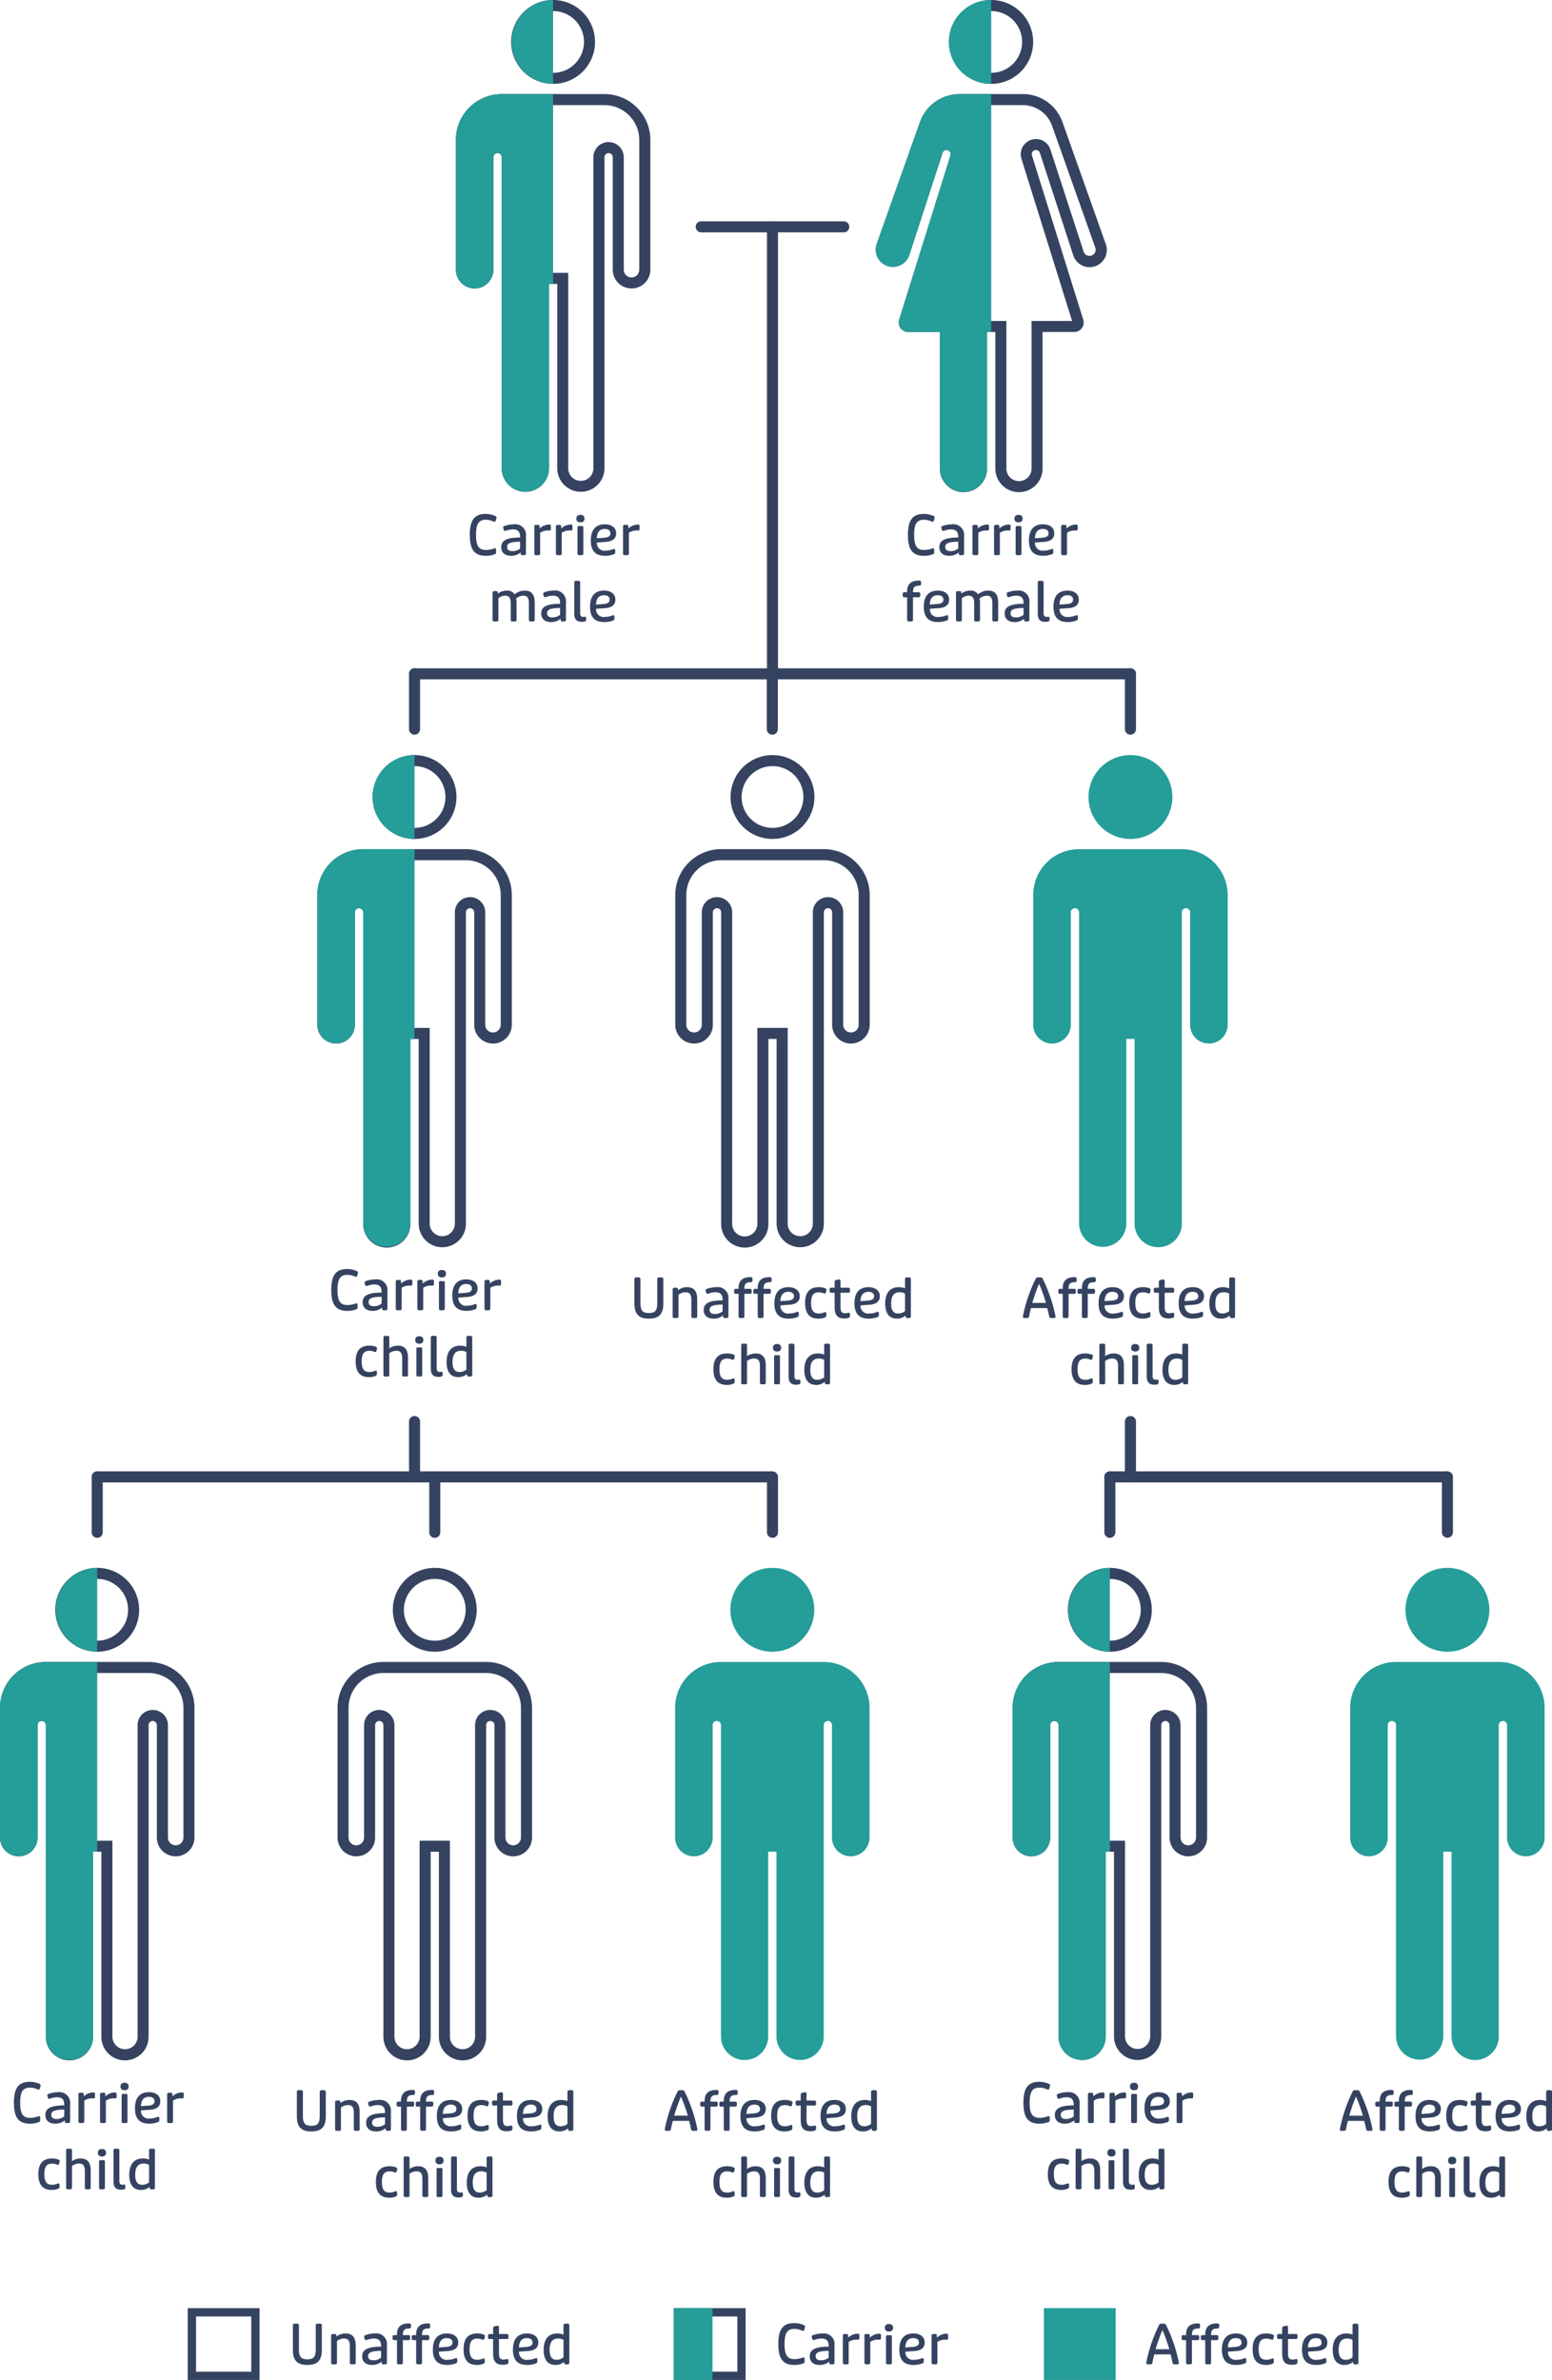 <svg xmlns="http://www.w3.org/2000/svg" xmlns:xlink="http://www.w3.org/1999/xlink" width="280.982" height="430.91" viewBox="0 0 280.982 430.91">
  <defs>
    <clipPath id="clip-path">
      <rect id="Rectangle_997" data-name="Rectangle 997" width="280.982" height="397.91" fill="none"/>
    </clipPath>
  </defs>
  <g id="_1.3-AR-Extended-FamTree-mb" data-name="1.3-AR-Extended-FamTree-mb" transform="translate(-47.009 -2490.408)">
    <g id="genetics-key" transform="translate(-5 1167.84)">
      <g id="Group_1537" data-name="Group 1537">
        <path id="Path_3919" data-name="Path 3919" d="M-22.345.11c1.83,0,2.62-.82,2.62-2.73V-7.05c0-.22-.1-.31-.32-.31h-.47c-.22,0-.31.09-.31.31v4.33c0,1.36-.38,1.81-1.52,1.81s-1.53-.45-1.53-1.81V-7.05c0-.22-.09-.31-.31-.31h-.47c-.22,0-.31.09-.31.31v4.43C-24.965-.71-24.175.11-22.345.11Zm4.61-.11h.44c.22,0,.31-.09.31-.31V-4.22a2.12,2.12,0,0,1,1.28-.45c.74,0,1.05.41,1.05,1.36v3c0,.22.09.31.32.31h.43c.23,0,.31-.09.31-.31V-3.42c0-1.46-.6-2.17-1.84-2.17a2.686,2.686,0,0,0-1.65.56v-.15c0-.22-.09-.31-.31-.31h-.34c-.22,0-.31.1-.31.32V-.31C-18.045-.09-17.955,0-17.735,0Zm7.09.11A2.583,2.583,0,0,0-8.9-.49v.17a.278.278,0,0,0,.32.32h.33c.22,0,.31-.1.31-.31V-3.42a1.944,1.944,0,0,0-2.21-2.17,4.942,4.942,0,0,0-1.73.32.273.273,0,0,0-.16.38l.08.31c.06.19.19.23.45.14a3.49,3.49,0,0,1,1.2-.23c.9,0,1.31.41,1.31,1.34v.13c-2.42.01-3.42.53-3.42,1.74C-12.425-.48-11.775.11-10.645.11Zm.26-.84c-.64,0-.97-.26-.97-.75,0-.67.6-.94,2.35-.96V-1.2A2.214,2.214,0,0,1-10.385-.73ZM-5.8,0h.43c.22,0,.31-.09.31-.31V-4.38h1.01c.22,0,.31-.1.31-.32v-.28c0-.22-.09-.31-.31-.31h-1.01v-.05c0-.85.29-1.15,1.16-1.15.22,0,.31-.1.31-.31v-.26c0-.26-.09-.35-.36-.35-1.48,0-2.17.65-2.17,2.01v.11h-.49c-.22,0-.31.09-.31.31v.28c0,.22.09.32.31.32h.49V-.31C-6.115-.09-6.015,0-5.8,0Zm3.47,0h.43c.22,0,.31-.09.31-.31V-4.38h1.01c.22,0,.31-.1.31-.32v-.28c0-.22-.09-.31-.31-.31h-1.01v-.05c0-.85.29-1.15,1.16-1.15.22,0,.31-.1.31-.31v-.26c0-.26-.09-.35-.36-.35-1.48,0-2.17.65-2.17,2.01v.11h-.49c-.22,0-.31.09-.31.31v.28c0,.22.09.32.31.32h.49V-.31C-2.645-.09-2.545,0-2.325,0Zm5.28.11a4.458,4.458,0,0,0,1.61-.29A.358.358,0,0,0,4.8-.54V-.89c0-.23-.15-.29-.4-.19a3.741,3.741,0,0,1-1.33.26,1.37,1.37,0,0,1-1.59-1.47l1.64-.12c1.22-.09,1.85-.6,1.85-1.54,0-1.01-.79-1.64-2.06-1.64-1.65,0-2.53,1.01-2.53,2.91S1.205.11,2.955.11ZM1.465-3.06C1.485-4.15,2-4.75,2.9-4.75c.65,0,1.03.29,1.03.8s-.38.74-1.18.8ZM8.355.11a2.844,2.844,0,0,0,1.2-.23.317.317,0,0,0,.22-.33V-.8c0-.26-.13-.31-.4-.22a2.393,2.393,0,0,1-.92.2c-1.02,0-1.43-.55-1.43-1.93,0-1.36.41-1.91,1.43-1.91a2.24,2.24,0,0,1,.81.16c.26.1.38.07.44-.16L9.785-5a.3.3,0,0,0-.18-.38,3.184,3.184,0,0,0-1.2-.21c-1.66,0-2.47.94-2.47,2.85S6.725.11,8.355.11Zm4.71-.03a2.432,2.432,0,0,0,.68-.09c.27-.09.32-.18.32-.36V-.7c0-.18-.07-.26-.21-.26a5.223,5.223,0,0,1-.67.1c-.68,0-.84-.4-.84-1.16V-4.58h1.4c.22,0,.32-.09.32-.31v-.28a.278.278,0,0,0-.32-.32h-1.4V-6.68c0-.22-.08-.31-.25-.31a1.143,1.143,0,0,0-.26.05l-.29.05c-.2.05-.26.17-.26.4v1h-.61c-.22,0-.31.1-.31.32v.28c0,.22.09.31.31.31h.61v2.63C11.285-.41,11.915.08,13.065.08Zm4.39.03a4.458,4.458,0,0,0,1.61-.29.358.358,0,0,0,.23-.36V-.89c0-.23-.15-.29-.4-.19a3.741,3.741,0,0,1-1.33.26,1.37,1.37,0,0,1-1.59-1.47l1.64-.12c1.22-.09,1.85-.6,1.85-1.54,0-1.01-.79-1.64-2.06-1.64-1.65,0-2.53,1.01-2.53,2.91S15.7.11,17.455.11Zm-1.49-3.17c.02-1.09.53-1.69,1.43-1.69.65,0,1.03.29,1.03.8s-.38.74-1.18.8ZM22.555.11a2.346,2.346,0,0,0,1.58-.57v.15c0,.22.09.31.31.31h.33c.22,0,.31-.09.31-.31V-7.05c0-.22-.09-.31-.31-.31h-.43c-.22,0-.32.09-.32.31v1.67a2.9,2.9,0,0,0-1.12-.21c-1.6,0-2.47,1.05-2.47,2.98C20.435-.85,21.175.11,22.555.11Zm.23-.93c-.86,0-1.27-.58-1.27-1.8,0-1.39.5-2.05,1.54-2.05a1.886,1.886,0,0,1,.97.24v3.17A1.95,1.95,0,0,1,22.785-.82Z" transform="translate(130 1750.646)" fill="#354360"/>
        <path id="genetics-key-1-mb" d="M1.5,1.5v10h10V1.5H1.5M0,0H13V13H0Z" transform="translate(86 1740.478)" fill="#354360"/>
      </g>
      <g id="Group_1535" data-name="Group 1535">
        <path id="Path_3921" data-name="Path 3921" d="M-19.18,0h.44c.25,0,.35-.09.39-.3.07-.45.2-.96.34-1.5h2.95c.14.52.26,1.04.35,1.5.03.21.13.3.38.3h.48c.19,0,.29-.08.29-.29a27.561,27.561,0,0,0-2.33-6.85.43.43,0,0,0-.41-.22h-.44a.4.4,0,0,0-.4.22A27.155,27.155,0,0,0-19.47-.29C-19.47-.08-19.37,0-19.18,0Zm1.41-2.74A31.257,31.257,0,0,1-16.54-6.2a30.226,30.226,0,0,1,1.25,3.46ZM-11.94,0h.43c.22,0,.31-.09.31-.31V-4.38h1.01c.22,0,.31-.1.31-.32v-.28c0-.22-.09-.31-.31-.31H-11.2v-.05c0-.85.29-1.15,1.16-1.15.22,0,.31-.1.31-.31v-.26c0-.26-.09-.35-.36-.35-1.48,0-2.17.65-2.17,2.01v.11h-.49c-.22,0-.31.09-.31.31v.28c0,.22.09.32.31.32h.49V-.31C-12.26-.09-12.16,0-11.94,0Zm3.47,0h.43c.22,0,.31-.09.31-.31V-4.38h1.01c.22,0,.31-.1.31-.32v-.28c0-.22-.09-.31-.31-.31H-7.73v-.05c0-.85.29-1.15,1.16-1.15.22,0,.31-.1.31-.31v-.26c0-.26-.09-.35-.36-.35-1.48,0-2.17.65-2.17,2.01v.11h-.49c-.22,0-.31.09-.31.31v.28c0,.22.09.32.31.32h.49V-.31C-8.79-.09-8.69,0-8.47,0Zm5.28.11A4.458,4.458,0,0,0-1.58-.18a.358.358,0,0,0,.23-.36V-.89c0-.23-.15-.29-.4-.19a3.741,3.741,0,0,1-1.33.26A1.37,1.37,0,0,1-4.67-2.29l1.64-.12c1.22-.09,1.85-.6,1.85-1.54,0-1.01-.79-1.64-2.06-1.64-1.65,0-2.53,1.01-2.53,2.91S-4.94.11-3.19.11ZM-4.68-3.06c.02-1.09.53-1.69,1.43-1.69.65,0,1.03.29,1.03.8s-.38.74-1.18.8ZM2.21.11a2.844,2.844,0,0,0,1.2-.23.317.317,0,0,0,.22-.33V-.8c0-.26-.13-.31-.4-.22a2.393,2.393,0,0,1-.92.2C1.29-.82.88-1.37.88-2.75c0-1.36.41-1.91,1.43-1.91a2.24,2.24,0,0,1,.81.16c.26.1.38.07.44-.16L3.64-5a.3.3,0,0,0-.18-.38,3.184,3.184,0,0,0-1.2-.21C.6-5.59-.21-4.65-.21-2.74S.58.11,2.21.11ZM6.92.08A2.432,2.432,0,0,0,7.6-.01c.27-.09.32-.18.32-.36V-.7c0-.18-.07-.26-.21-.26a5.223,5.223,0,0,1-.67.1c-.68,0-.84-.4-.84-1.16V-4.58H7.6c.22,0,.32-.09.32-.31v-.28a.278.278,0,0,0-.32-.32H6.2V-6.68c0-.22-.08-.31-.25-.31a1.143,1.143,0,0,0-.26.05l-.29.05c-.2.05-.26.17-.26.4v1H4.53c-.22,0-.31.1-.31.32v.28c0,.22.09.31.31.31h.61v2.63C5.14-.41,5.77.08,6.92.08Zm4.39.03a4.458,4.458,0,0,0,1.61-.29.358.358,0,0,0,.23-.36V-.89c0-.23-.15-.29-.4-.19a3.741,3.741,0,0,1-1.33.26A1.37,1.37,0,0,1,9.83-2.29l1.64-.12c1.22-.09,1.85-.6,1.85-1.54,0-1.01-.79-1.64-2.06-1.64-1.65,0-2.53,1.01-2.53,2.91S9.56.11,11.31.11ZM9.82-3.06c.02-1.09.53-1.69,1.43-1.69.65,0,1.03.29,1.03.8s-.38.74-1.18.8ZM16.41.11a2.346,2.346,0,0,0,1.58-.57v.15c0,.22.09.31.31.31h.33c.22,0,.31-.09.31-.31V-7.05c0-.22-.09-.31-.31-.31H18.2c-.22,0-.32.09-.32.31v1.67a2.9,2.9,0,0,0-1.12-.21c-1.6,0-2.47,1.05-2.47,2.98C14.29-.85,15.03.11,16.41.11Zm.23-.93c-.86,0-1.27-.58-1.27-1.8,0-1.39.5-2.05,1.54-2.05a1.886,1.886,0,0,1,.97.24v3.17A1.95,1.95,0,0,1,16.64-.82Z" transform="translate(279 1750.646)" fill="#354360"/>
        <rect id="genetics-key-3-mb" width="13" height="13" transform="translate(241 1740.478)" fill="#259d99"/>
      </g>
      <g id="Group_1536" data-name="Group 1536" transform="translate(3)">
        <path id="Path_3920" data-name="Path 3920" d="M-12.19.11a4.578,4.578,0,0,0,1.64-.28.321.321,0,0,0,.23-.33V-1c0-.24-.13-.29-.38-.21a4.426,4.426,0,0,1-1.44.27c-1.32,0-1.81-.74-1.81-2.74s.49-2.74,1.81-2.74a3.505,3.505,0,0,1,1.31.3c.26.11.39.06.45-.13l.12-.46a.3.3,0,0,0-.19-.39,4.393,4.393,0,0,0-1.74-.37c-2.01,0-2.89,1.07-2.89,3.79S-14.2.11-12.19.11Zm4.58,0a2.583,2.583,0,0,0,1.74-.6v.17A.278.278,0,0,0-5.55,0h.33c.22,0,.31-.1.31-.31V-3.42A1.944,1.944,0,0,0-7.12-5.59a4.942,4.942,0,0,0-1.73.32.273.273,0,0,0-.16.38l.08.31c.06.19.19.23.45.14a3.49,3.49,0,0,1,1.2-.23c.9,0,1.31.41,1.31,1.34v.13c-2.42.01-3.42.53-3.42,1.74C-9.39-.48-8.74.11-7.61.11Zm.26-.84c-.64,0-.97-.26-.97-.75,0-.67.6-.94,2.35-.96V-1.2A2.214,2.214,0,0,1-7.35-.73ZM-3.09,0h.44c.22,0,.31-.09.31-.31V-4.06A2.467,2.467,0,0,1-.91-4.47c.07,0,.15.01.24.01.19,0,.27-.1.27-.31v-.47c0-.23-.09-.31-.33-.31a2.651,2.651,0,0,0-1.69.7h-.02V-5.2c0-.2-.08-.29-.3-.29h-.35c-.22,0-.31.1-.31.32V-.31C-3.4-.09-3.31,0-3.09,0ZM.82,0h.44c.22,0,.31-.09.31-.31V-4.06A2.467,2.467,0,0,1,3-4.47c.07,0,.15.01.24.01.19,0,.27-.1.27-.31v-.47c0-.23-.09-.31-.33-.31a2.651,2.651,0,0,0-1.69.7H1.47V-5.2c0-.2-.08-.29-.3-.29H.82c-.22,0-.31.1-.31.32V-.31C.51-.09.6,0,.82,0ZM4.73,0h.44c.22,0,.31-.09.31-.31v-4.7c0-.2-.1-.29-.31-.27a1.635,1.635,0,0,1-.22.02,1.635,1.635,0,0,1-.22-.02c-.21-.02-.31.07-.31.27v4.7C4.42-.09,4.51,0,4.73,0Zm.22-5.94c.48,0,.74-.25.74-.68s-.26-.68-.74-.68-.74.24-.74.68S4.47-5.94,4.95-5.94ZM9.41.11a4.458,4.458,0,0,0,1.61-.29.358.358,0,0,0,.23-.36V-.89c0-.23-.15-.29-.4-.19a3.741,3.741,0,0,1-1.33.26A1.37,1.37,0,0,1,7.93-2.29l1.64-.12c1.22-.09,1.85-.6,1.85-1.54,0-1.01-.79-1.64-2.06-1.64-1.65,0-2.53,1.01-2.53,2.91S7.66.11,9.41.11ZM7.92-3.06c.02-1.09.53-1.69,1.43-1.69.65,0,1.03.29,1.03.8s-.38.74-1.18.8ZM12.97,0h.44c.22,0,.31-.09.31-.31V-4.06a2.467,2.467,0,0,1,1.43-.41c.07,0,.15.01.24.01.19,0,.27-.1.27-.31v-.47c0-.23-.09-.31-.33-.31a2.651,2.651,0,0,0-1.69.7h-.02V-5.2c0-.2-.08-.29-.3-.29h-.35c-.22,0-.31.1-.31.32V-.31C12.66-.09,12.75,0,12.97,0Z" transform="translate(205 1750.646)" fill="#354360"/>
        <g id="genetics-key-2-mb">
          <path id="Rectangle_988" data-name="Rectangle 988" d="M1.5,1.5v10h10V1.5H1.5M0,0H13V13H0Z" transform="translate(171 1740.478)" fill="#354360"/>
          <rect id="Rectangle_990" data-name="Rectangle 990" width="7" height="13" transform="translate(171 1740.478)" fill="#259d99"/>
        </g>
      </g>
    </g>
    <g id="_1.3-AR-Extended-FamTree-mb-2" data-name="1.3-AR-Extended-FamTree-mb" transform="translate(47.009 2490.408)">
      <g id="Group_1550" data-name="Group 1550" clip-path="url(#clip-path)">
        <path id="Path_2720" data-name="Path 2720" d="M164.374,96.84c0-2.719.88-3.787,2.889-3.787a4.385,4.385,0,0,1,1.738.369.3.3,0,0,1,.19.391l-.12.459c-.059.189-.189.24-.449.13a3.486,3.486,0,0,0-1.31-.3c-1.319,0-1.809.74-1.809,2.738s.49,2.738,1.809,2.738a4.425,4.425,0,0,0,1.44-.269c.249-.08.379-.03.379.211v.5a.321.321,0,0,1-.23.33,4.563,4.563,0,0,1-1.638.281c-2.009,0-2.889-1.07-2.889-3.789" fill="#354360"/>
        <path id="Path_2721" data-name="Path 2721" d="M170.064,99.058c0-1.209,1-1.728,3.418-1.738v-.131c0-.93-.41-1.338-1.31-1.338a3.46,3.46,0,0,0-1.2.229c-.26.09-.389.05-.45-.139l-.08-.311a.273.273,0,0,1,.16-.38,4.99,4.99,0,0,1,1.73-.319,1.943,1.943,0,0,1,2.209,2.168v3.11c0,.209-.091.308-.311.308H173.9c-.221,0-.32-.1-.32-.318v-.17a2.586,2.586,0,0,1-1.74.6c-1.129,0-1.778-.59-1.778-1.571m3.418.26V98.08c-1.749.019-2.349.289-2.349.959,0,.49.329.75.969.75a2.208,2.208,0,0,0,1.38-.471" fill="#354360"/>
        <path id="Path_2722" data-name="Path 2722" d="M176.054,100.209V95.352c0-.221.09-.321.31-.321h.35c.22,0,.3.09.3.289v.35h.019a2.647,2.647,0,0,1,1.69-.7c.239,0,.329.08.329.31v.469c0,.211-.08.311-.269.311-.09,0-.17-.01-.241-.01a2.463,2.463,0,0,0-1.428.41v3.748c0,.219-.09.309-.31.309h-.44c-.22,0-.31-.09-.31-.309" fill="#354360"/>
        <path id="Path_2723" data-name="Path 2723" d="M179.964,100.209V95.352c0-.221.09-.321.31-.321h.349c.22,0,.3.09.3.289v.35h.02a2.647,2.647,0,0,1,1.689-.7c.24,0,.33.08.33.31v.469c0,.211-.08.311-.269.311-.091,0-.17-.01-.241-.01a2.466,2.466,0,0,0-1.429.41v3.748c0,.219-.09.309-.31.309h-.439c-.22,0-.31-.09-.31-.309" fill="#354360"/>
        <path id="Path_2724" data-name="Path 2724" d="M183.664,93.9c0-.439.26-.679.739-.679s.74.24.74.679-.26.68-.74.68-.739-.25-.739-.68m.21,6.307v-4.7c0-.2.1-.291.31-.272a1.106,1.106,0,0,0,.439,0c.21-.019.31.071.31.272v4.7c0,.219-.09.309-.31.309h-.439c-.22,0-.31-.09-.31-.309" fill="#354360"/>
        <path id="Path_2725" data-name="Path 2725" d="M186.284,97.84c0-1.9.879-2.909,2.528-2.909,1.27,0,2.059.629,2.059,1.639,0,.94-.63,1.449-1.849,1.539l-1.64.119a1.372,1.372,0,0,0,1.59,1.471,3.735,3.735,0,0,0,1.329-.26c.25-.1.4-.041.4.19v.349a.359.359,0,0,1-.23.36,4.454,4.454,0,0,1-1.609.291c-1.749,0-2.578-.9-2.578-2.789m2.368-.471c.8-.059,1.18-.289,1.18-.8s-.38-.8-1.03-.8c-.9,0-1.409.6-1.429,1.688Z" fill="#354360"/>
        <path id="Path_2726" data-name="Path 2726" d="M192.114,100.209V95.352c0-.221.09-.321.31-.321h.349c.22,0,.3.09.3.289v.35h.02a2.647,2.647,0,0,1,1.689-.7c.24,0,.33.08.33.31v.469c0,.211-.08.311-.269.311-.091,0-.17-.01-.241-.01a2.466,2.466,0,0,0-1.429.41v3.748c0,.219-.09.309-.31.309h-.439c-.22,0-.31-.09-.31-.309" fill="#354360"/>
        <path id="Path_2727" data-name="Path 2727" d="M164.228,112.209v-4.068h-.489c-.221,0-.311-.1-.311-.321v-.279c0-.221.09-.311.311-.311h.489v-.109c0-1.359.689-2.01,2.169-2.01.269,0,.359.09.359.352v.26c0,.209-.09.308-.309.308-.869,0-1.159.3-1.159,1.151v.048H166.3c.22,0,.31.09.31.311v.279c0,.221-.09.321-.31.321h-1.009v4.068c0,.219-.09.309-.31.309h-.43c-.22,0-.32-.09-.32-.309" fill="#354360"/>
        <path id="Path_2728" data-name="Path 2728" d="M167.249,109.84c0-1.9.879-2.909,2.528-2.909,1.27,0,2.059.629,2.059,1.639,0,.94-.63,1.449-1.849,1.539l-1.64.119a1.372,1.372,0,0,0,1.59,1.471,3.736,3.736,0,0,0,1.329-.26c.25-.1.4-.041.4.19v.349a.359.359,0,0,1-.23.36,4.454,4.454,0,0,1-1.609.291c-1.749,0-2.578-.9-2.578-2.789m2.368-.471c.8-.059,1.18-.289,1.18-.8s-.38-.8-1.03-.8c-.9,0-1.409.6-1.429,1.688Z" fill="#354360"/>
        <path id="Path_2729" data-name="Path 2729" d="M173.079,112.209v-4.857c0-.221.09-.321.31-.321h.339c.22,0,.31.09.31.311v.148a2.6,2.6,0,0,1,1.629-.558,1.565,1.565,0,0,1,1.409.67,2.869,2.869,0,0,1,1.839-.67c1.21,0,1.8.709,1.8,2.168v3.109c0,.219-.091.309-.311.309h-.439c-.22,0-.31-.09-.31-.309V109.23c0-.96-.3-1.378-1-1.378a2.24,2.24,0,0,0-1.308.5,3.931,3.931,0,0,1,.079.769v3.09c0,.219-.09.309-.31.309h-.439c-.22,0-.31-.09-.31-.309V109.23c0-.97-.3-1.378-1-1.378a2,2,0,0,0-1.229.449v3.908c0,.219-.09.309-.31.309h-.439c-.22,0-.31-.09-.31-.309" fill="#354360"/>
        <path id="Path_2730" data-name="Path 2730" d="M181.888,111.058c0-1.209,1-1.728,3.419-1.738v-.131c0-.93-.41-1.338-1.31-1.338a3.456,3.456,0,0,0-1.2.229c-.261.09-.39.05-.45-.139l-.08-.311a.273.273,0,0,1,.16-.38,4.981,4.981,0,0,1,1.73-.319,1.943,1.943,0,0,1,2.209,2.168v3.11c0,.209-.091.308-.31.308h-.33c-.22,0-.319-.1-.319-.318v-.17a2.591,2.591,0,0,1-1.741.6c-1.13,0-1.779-.59-1.779-1.571m3.419.26V110.08c-1.75.019-2.35.289-2.35.959,0,.49.33.75.97.75a2.208,2.208,0,0,0,1.38-.471" fill="#354360"/>
        <path id="Path_2731" data-name="Path 2731" d="M187.879,111.109v-5.637c0-.22.09-.31.31-.31h.439c.22,0,.31.09.31.31V111c0,.48.17.691.56.691.15,0,.22-.031.3-.031.159,0,.22.08.22.269v.272c0,.2-.09.3-.311.349a2.185,2.185,0,0,1-.459.04c-.939,0-1.369-.459-1.369-1.479" fill="#354360"/>
        <path id="Path_2732" data-name="Path 2732" d="M190.729,109.84c0-1.9.879-2.909,2.528-2.909,1.269,0,2.059.629,2.059,1.639,0,.94-.63,1.449-1.85,1.539l-1.639.119a1.371,1.371,0,0,0,1.589,1.471,3.731,3.731,0,0,0,1.329-.26c.25-.1.4-.041.4.19v.349a.358.358,0,0,1-.231.36,4.44,4.44,0,0,1-1.608.291c-1.748,0-2.578-.9-2.578-2.789m2.369-.471c.8-.059,1.178-.289,1.178-.8s-.38-.8-1.03-.8c-.9,0-1.409.6-1.428,1.688Z" fill="#354360"/>
        <path id="Path_2733" data-name="Path 2733" d="M185.191,238.347a27.107,27.107,0,0,1,2.329-6.845.4.4,0,0,1,.4-.22h.439a.428.428,0,0,1,.41.22,27.512,27.512,0,0,1,2.329,6.845c0,.21-.1.29-.29.29h-.479c-.25,0-.351-.09-.38-.3-.09-.459-.21-.979-.351-1.5H186.65c-.139.54-.269,1.049-.34,1.5-.04.21-.139.3-.389.3h-.44c-.19,0-.29-.08-.29-.29m4.178-2.448a30.2,30.2,0,0,0-1.249-3.458,31.144,31.144,0,0,0-1.23,3.458Z" fill="#354360"/>
        <path id="Path_2734" data-name="Path 2734" d="M192.4,238.328V234.26h-.49c-.22,0-.31-.1-.31-.32v-.28c0-.22.09-.31.31-.31h.49v-.11c0-1.358.689-2.009,2.168-2.009.27,0,.36.09.36.351v.26c0,.21-.09.309-.309.309-.87,0-1.16.3-1.16,1.15v.049h1.009c.22,0,.31.09.31.31v.28c0,.22-.09.32-.31.32H193.46v4.068c0,.22-.09.31-.31.31h-.43c-.219,0-.319-.09-.319-.31" fill="#354360"/>
        <path id="Path_2735" data-name="Path 2735" d="M195.871,238.328V234.26h-.489c-.221,0-.311-.1-.311-.32v-.28c0-.22.09-.31.311-.31h.489v-.11c0-1.358.689-2.009,2.169-2.009.269,0,.359.09.359.351v.26c0,.21-.09.309-.309.309-.869,0-1.159.3-1.159,1.15v.049h1.009c.22,0,.31.09.31.31v.28c0,.22-.09.32-.31.32h-1.009v4.068c0,.22-.09.31-.31.31h-.43c-.22,0-.32-.09-.32-.31" fill="#354360"/>
        <path id="Path_2736" data-name="Path 2736" d="M198.892,235.959c0-1.9.879-2.908,2.528-2.908,1.27,0,2.059.629,2.059,1.638,0,.94-.63,1.449-1.849,1.54l-1.64.119a1.371,1.371,0,0,0,1.59,1.47,3.735,3.735,0,0,0,1.329-.26c.25-.1.4-.04.4.19v.349a.36.36,0,0,1-.23.361,4.456,4.456,0,0,1-1.609.29c-1.749,0-2.578-.9-2.578-2.789m2.368-.47c.8-.06,1.18-.29,1.18-.8s-.38-.8-1.03-.8c-.9,0-1.409.6-1.429,1.689Z" fill="#354360"/>
        <path id="Path_2737" data-name="Path 2737" d="M204.451,235.9c0-1.909.81-2.849,2.469-2.849a3.2,3.2,0,0,1,1.2.21.3.3,0,0,1,.18.38l-.08.34c-.06.23-.18.26-.44.16a2.235,2.235,0,0,0-.809-.16c-1.02,0-1.429.55-1.429,1.909,0,1.379.409,1.929,1.429,1.929a2.411,2.411,0,0,0,.919-.2c.27-.09.4-.04.4.219v.35a.316.316,0,0,1-.22.33,2.834,2.834,0,0,1-1.2.231c-1.629,0-2.419-.951-2.419-2.849" fill="#354360"/>
        <path id="Path_2738" data-name="Path 2738" d="M209.8,236.688V234.06h-.609c-.22,0-.311-.09-.311-.31v-.28c0-.22.091-.32.311-.32h.609v-1c0-.231.06-.35.26-.4l.29-.05a1.143,1.143,0,0,1,.26-.05c.169,0,.25.09.25.309v1.19h1.4c.22,0,.319.1.319.32v.28c0,.22-.1.31-.319.31h-1.4v2.559c0,.758.16,1.159.839,1.159a5.17,5.17,0,0,0,.669-.1c.141,0,.21.079.21.26v.329c0,.181-.049.271-.319.36a2.432,2.432,0,0,1-.68.09c-1.149,0-1.779-.49-1.779-2.029" fill="#354360"/>
        <path id="Path_2739" data-name="Path 2739" d="M213.392,235.959c0-1.9.879-2.908,2.528-2.908,1.27,0,2.059.629,2.059,1.638,0,.94-.63,1.449-1.849,1.54l-1.64.119a1.371,1.371,0,0,0,1.59,1.47,3.735,3.735,0,0,0,1.329-.26c.25-.1.4-.04.4.19v.349a.36.36,0,0,1-.23.361,4.456,4.456,0,0,1-1.609.29c-1.749,0-2.578-.9-2.578-2.789m2.368-.47c.8-.06,1.18-.29,1.18-.8s-.38-.8-1.03-.8c-.9,0-1.409.6-1.429,1.689Z" fill="#354360"/>
        <path id="Path_2740" data-name="Path 2740" d="M218.951,236.029c0-1.928.87-2.978,2.469-2.978a2.9,2.9,0,0,1,1.119.21v-1.669c0-.22.1-.31.32-.31h.43c.22,0,.31.09.31.31v6.736c0,.22-.09.31-.31.31h-.33c-.22,0-.31-.09-.31-.31v-.15a2.344,2.344,0,0,1-1.579.57c-1.38,0-2.119-.96-2.119-2.719m3.588,1.349V234.21a1.885,1.885,0,0,0-.969-.239c-1.04,0-1.54.659-1.54,2.049,0,1.218.41,1.8,1.27,1.8a1.942,1.942,0,0,0,1.239-.44" fill="#354360"/>
        <path id="Path_2741" data-name="Path 2741" d="M194,247.9c0-1.909.81-2.849,2.469-2.849a3.2,3.2,0,0,1,1.2.21.3.3,0,0,1,.18.38l-.08.34c-.06.23-.18.26-.44.16a2.235,2.235,0,0,0-.809-.16c-1.02,0-1.429.55-1.429,1.909,0,1.379.409,1.929,1.429,1.929a2.411,2.411,0,0,0,.919-.2c.27-.09.4-.04.4.219v.35a.316.316,0,0,1-.22.33,2.834,2.834,0,0,1-1.2.231c-1.629,0-2.419-.951-2.419-2.849" fill="#354360"/>
        <path id="Path_2742" data-name="Path 2742" d="M199.031,250.328v-6.736c0-.22.09-.31.31-.31h.439c.22,0,.31.09.31.31v1.948a2.7,2.7,0,0,1,1.549-.489c1.24,0,1.839.71,1.839,2.169v3.108c0,.22-.08.31-.309.31h-.431c-.229,0-.319-.09-.319-.31v-3c0-.949-.31-1.358-1.05-1.358a2.12,2.12,0,0,0-1.279.449v3.908c0,.22-.09.31-.31.31h-.439c-.22,0-.31-.09-.31-.31" fill="#354360"/>
        <path id="Path_2743" data-name="Path 2743" d="M204.781,244.021c0-.439.26-.679.739-.679s.74.24.74.679-.26.68-.74.68-.739-.25-.739-.68m.21,6.307v-4.7c0-.2.1-.29.31-.271a1.158,1.158,0,0,0,.439,0c.21-.019.31.071.31.271v4.7c0,.22-.09.31-.31.31H205.3c-.22,0-.31-.09-.31-.31" fill="#354360"/>
        <path id="Path_2744" data-name="Path 2744" d="M207.611,249.228v-5.637c0-.219.09-.309.31-.309h.439c.22,0,.31.09.31.309v5.527c0,.48.17.69.56.69.15,0,.22-.03.3-.03.159,0,.22.08.22.269v.27c0,.2-.09.3-.311.35a2.186,2.186,0,0,1-.459.04c-.939,0-1.369-.459-1.369-1.479" fill="#354360"/>
        <path id="Path_2745" data-name="Path 2745" d="M210.461,248.029c0-1.928.87-2.978,2.469-2.978a2.9,2.9,0,0,1,1.119.21v-1.669c0-.22.1-.31.32-.31h.43c.22,0,.31.09.31.31v6.736c0,.22-.09.31-.31.31h-.33c-.22,0-.31-.09-.31-.31v-.15a2.344,2.344,0,0,1-1.579.57c-1.38,0-2.119-.96-2.119-2.719m3.588,1.349V246.21a1.884,1.884,0,0,0-.969-.239c-1.04,0-1.54.659-1.54,2.049,0,1.218.41,1.8,1.27,1.8a1.942,1.942,0,0,0,1.239-.44" fill="#354360"/>
        <path id="Path_2746" data-name="Path 2746" d="M85.054,96.84c0-2.719.88-3.787,2.889-3.787a4.395,4.395,0,0,1,1.739.369.3.3,0,0,1,.189.391l-.119.459c-.06.189-.19.24-.45.13a3.486,3.486,0,0,0-1.31-.3c-1.319,0-1.808.74-1.808,2.738s.489,2.738,1.808,2.738a4.425,4.425,0,0,0,1.44-.269c.25-.08.379-.03.379.211v.5a.322.322,0,0,1-.229.33,4.569,4.569,0,0,1-1.639.281c-2.009,0-2.889-1.07-2.889-3.789" fill="#354360"/>
        <path id="Path_2747" data-name="Path 2747" d="M90.744,99.058c0-1.209,1-1.728,3.418-1.738v-.131c0-.93-.41-1.338-1.309-1.338a3.465,3.465,0,0,0-1.2.229c-.26.09-.389.05-.45-.139l-.08-.311a.274.274,0,0,1,.16-.38,4.99,4.99,0,0,1,1.73-.319A1.943,1.943,0,0,1,95.222,97.1v3.11c0,.209-.091.308-.31.308h-.33c-.221,0-.32-.1-.32-.318v-.17a2.586,2.586,0,0,1-1.739.6c-1.13,0-1.779-.59-1.779-1.571m3.418.26V98.08c-1.749.019-2.349.289-2.349.959,0,.49.329.75.97.75a2.2,2.2,0,0,0,1.379-.471" fill="#354360"/>
        <path id="Path_2748" data-name="Path 2748" d="M96.734,100.209V95.352c0-.221.09-.321.309-.321h.35c.22,0,.3.09.3.289v.35h.02a2.643,2.643,0,0,1,1.689-.7c.24,0,.33.08.33.31v.469c0,.211-.08.311-.269.311-.091,0-.17-.01-.241-.01a2.464,2.464,0,0,0-1.429.41v3.748c0,.219-.09.309-.31.309h-.44c-.219,0-.309-.09-.309-.309" fill="#354360"/>
        <path id="Path_2749" data-name="Path 2749" d="M100.643,100.209V95.352c0-.221.09-.321.31-.321h.349c.221,0,.3.09.3.289v.35h.019a2.647,2.647,0,0,1,1.69-.7c.239,0,.329.08.329.31v.469c0,.211-.08.311-.269.311-.091,0-.17-.01-.241-.01a2.46,2.46,0,0,0-1.428.41v3.748c0,.219-.09.309-.311.309h-.439c-.22,0-.31-.09-.31-.309" fill="#354360"/>
        <path id="Path_2750" data-name="Path 2750" d="M104.344,93.9c0-.439.26-.679.739-.679s.74.24.74.679-.26.68-.74.68-.739-.25-.739-.68m.21,6.307v-4.7c0-.2.1-.291.31-.272a1.106,1.106,0,0,0,.439,0c.211-.019.311.071.311.272v4.7c0,.219-.09.309-.311.309h-.439c-.22,0-.31-.09-.31-.309" fill="#354360"/>
        <path id="Path_2751" data-name="Path 2751" d="M106.964,97.84c0-1.9.88-2.909,2.528-2.909,1.27,0,2.059.629,2.059,1.639,0,.94-.629,1.449-1.849,1.539l-1.64.119a1.372,1.372,0,0,0,1.59,1.471,3.736,3.736,0,0,0,1.329-.26c.25-.1.4-.041.4.19v.349a.359.359,0,0,1-.23.36,4.449,4.449,0,0,1-1.608.291c-1.75,0-2.579-.9-2.579-2.789m2.368-.471c.8-.059,1.18-.289,1.18-.8s-.38-.8-1.03-.8c-.9,0-1.409.6-1.429,1.688Z" fill="#354360"/>
        <path id="Path_2752" data-name="Path 2752" d="M112.794,100.209V95.352c0-.221.09-.321.31-.321h.349c.221,0,.3.09.3.289v.35h.019a2.647,2.647,0,0,1,1.69-.7c.239,0,.329.08.329.31v.469c0,.211-.08.311-.269.311-.091,0-.17-.01-.241-.01a2.46,2.46,0,0,0-1.428.41v3.748c0,.219-.09.309-.311.309H113.1c-.22,0-.31-.09-.31-.309" fill="#354360"/>
        <path id="Path_2753" data-name="Path 2753" d="M89.174,112.209v-4.857c0-.221.09-.321.31-.321h.339c.22,0,.31.09.31.311v.148a2.6,2.6,0,0,1,1.629-.558,1.567,1.567,0,0,1,1.41.67,2.865,2.865,0,0,1,1.838-.67c1.21,0,1.8.709,1.8,2.168v3.109c0,.219-.091.309-.31.309h-.439c-.221,0-.311-.09-.311-.309V109.23c0-.96-.3-1.378-1-1.378a2.24,2.24,0,0,0-1.308.5,3.931,3.931,0,0,1,.08.769v3.09c0,.219-.09.309-.311.309h-.439c-.22,0-.31-.09-.31-.309V109.23c0-.97-.3-1.378-1-1.378a2.006,2.006,0,0,0-1.23.449v3.908c0,.219-.09.309-.309.309h-.44c-.22,0-.31-.09-.31-.309" fill="#354360"/>
        <path id="Path_2754" data-name="Path 2754" d="M97.984,111.058c0-1.209,1-1.728,3.418-1.738v-.131c0-.93-.41-1.338-1.31-1.338a3.465,3.465,0,0,0-1.2.229c-.26.09-.388.05-.449-.139l-.08-.311a.273.273,0,0,1,.16-.38,4.979,4.979,0,0,1,1.729-.319,1.943,1.943,0,0,1,2.209,2.168v3.11c0,.209-.09.308-.31.308h-.329c-.221,0-.32-.1-.32-.318v-.17a2.586,2.586,0,0,1-1.74.6c-1.13,0-1.778-.59-1.778-1.571m3.418.26V110.08c-1.75.019-2.35.289-2.35.959,0,.49.33.75.97.75a2.208,2.208,0,0,0,1.38-.471" fill="#354360"/>
        <path id="Path_2755" data-name="Path 2755" d="M103.974,111.109v-5.637c0-.22.089-.31.31-.31h.438c.221,0,.312.09.312.31V111c0,.48.168.691.558.691.151,0,.221-.031.3-.031.159,0,.22.08.22.269v.272c0,.2-.091.3-.311.349a2.189,2.189,0,0,1-.46.04c-.939,0-1.368-.459-1.368-1.479" fill="#354360"/>
        <path id="Path_2756" data-name="Path 2756" d="M106.824,109.84c0-1.9.879-2.909,2.527-2.909,1.27,0,2.06.629,2.06,1.639,0,.94-.63,1.449-1.849,1.539l-1.64.119a1.371,1.371,0,0,0,1.589,1.471,3.741,3.741,0,0,0,1.33-.26c.25-.1.4-.041.4.19v.349a.359.359,0,0,1-.23.36,4.454,4.454,0,0,1-1.609.291c-1.749,0-2.578-.9-2.578-2.789m2.368-.471c.8-.059,1.179-.289,1.179-.8s-.379-.8-1.03-.8c-.9,0-1.408.6-1.428,1.688Z" fill="#354360"/>
        <path id="Path_2757" data-name="Path 2757" d="M152.76,42.07H126.953a1,1,0,0,1,0-2H152.76a1,1,0,0,1,0,2" fill="#354360"/>
        <path id="Path_2758" data-name="Path 2758" d="M204.661,123H75.052a1,1,0,0,1,0-2H204.661a1,1,0,1,1,0,2" fill="#354360"/>
        <path id="Path_2759" data-name="Path 2759" d="M139.856,122a1,1,0,0,1-1-1V41.1a1,1,0,0,1,2,0V121a1,1,0,0,1-1,1" fill="#354360"/>
        <path id="Path_2760" data-name="Path 2760" d="M204.661,133.019a1,1,0,0,1-1-1V122a1,1,0,0,1,2,0v10.019a1,1,0,0,1-1,1" fill="#354360"/>
        <path id="Path_2761" data-name="Path 2761" d="M139.824,133.019a1,1,0,0,1-1-1V122a1,1,0,0,1,2,0v10.019a1,1,0,0,1-1,1" fill="#354360"/>
        <path id="Path_2762" data-name="Path 2762" d="M75.052,133.019a1,1,0,0,1-1-1V122a1,1,0,0,1,2,0v10.019a1,1,0,0,1-1,1" fill="#354360"/>
        <path id="Path_2763" data-name="Path 2763" d="M261.874,268.4H200.935a1,1,0,0,1,0-2h60.939a1,1,0,0,1,0,2" fill="#354360"/>
        <path id="Path_2764" data-name="Path 2764" d="M262.045,278.416a1,1,0,0,1-1-1V267.4a1,1,0,0,1,2,0v10.019a1,1,0,0,1-1,1" fill="#354360"/>
        <path id="Path_2765" data-name="Path 2765" d="M200.934,278.433a1,1,0,0,1-1-1V267.415a1,1,0,0,1,2,0v10.018a1,1,0,0,1-1,1" fill="#354360"/>
        <path id="Path_2766" data-name="Path 2766" d="M204.661,268.4a1,1,0,0,1-1-1V257.379a1,1,0,0,1,2,0V267.4a1,1,0,0,1-1,1" fill="#354360"/>
        <path id="Path_2767" data-name="Path 2767" d="M139.652,268.4H17.6a1,1,0,0,1,0-2h122.05a1,1,0,0,1,0,2" fill="#354360"/>
        <path id="Path_2768" data-name="Path 2768" d="M75.052,268.4a1,1,0,0,1-1-1V257.379a1,1,0,0,1,2,0V267.4a1,1,0,0,1-1,1" fill="#354360"/>
        <path id="Path_2769" data-name="Path 2769" d="M139.856,278.433a1,1,0,0,1-1-1V267.415a1,1,0,0,1,2,0v10.018a1,1,0,0,1-1,1" fill="#354360"/>
        <path id="Path_2770" data-name="Path 2770" d="M78.713,278.433a1,1,0,0,1-1-1V267.415a1,1,0,0,1,2,0v10.018a1,1,0,0,1-1,1" fill="#354360"/>
        <path id="Path_2771" data-name="Path 2771" d="M17.6,278.433a1,1,0,0,1-1-1V267.415a1,1,0,0,1,2,0v10.018a1,1,0,0,1-1,1" fill="#354360"/>
        <path id="Path_2772" data-name="Path 2772" d="M100.134,2a5.593,5.593,0,1,1-5.593,5.593A5.6,5.6,0,0,1,100.134,2m0-2a7.593,7.593,0,1,0,7.593,7.593A7.593,7.593,0,0,0,100.134,0" fill="#354360"/>
        <path id="Path_2773" data-name="Path 2773" d="M109.427,19.034a6.316,6.316,0,0,1,6.309,6.309V48.826a1.4,1.4,0,1,1-2.805,0V28.473a2.748,2.748,0,1,0-5.5,0V84.832a2.278,2.278,0,0,1-4.555,0V49.4H97.387V84.832a2.278,2.278,0,0,1-4.555,0V28.473a2.748,2.748,0,0,0-5.5,0V48.826a1.4,1.4,0,1,1-2.805,0V25.343a6.317,6.317,0,0,1,6.31-6.309h18.586Zm0-2H90.841a8.31,8.31,0,0,0-8.31,8.309V48.826a3.4,3.4,0,1,0,6.805,0V28.473a.748.748,0,0,1,1.5,0V84.832a4.278,4.278,0,0,0,8.555,0V51.4h1.494V84.832a4.278,4.278,0,0,0,8.555,0V28.473a.748.748,0,1,1,1.5,0V48.826a3.4,3.4,0,1,0,6.805,0V25.343a8.309,8.309,0,0,0-8.309-8.309" fill="#354360"/>
        <path id="Path_2774" data-name="Path 2774" d="M114.858,236.019v-4.428c0-.219.09-.31.31-.31h.469c.22,0,.31.091.31.31v4.327c0,1.36.38,1.81,1.529,1.81s1.52-.45,1.52-1.81v-4.327c0-.219.09-.31.309-.31h.47c.22,0,.32.091.32.31v4.428c0,1.908-.79,2.729-2.619,2.729s-2.618-.821-2.618-2.729" fill="#354360"/>
        <path id="Path_2775" data-name="Path 2775" d="M121.778,238.328v-4.857c0-.22.09-.321.31-.321h.339c.22,0,.311.09.311.311v.149a2.679,2.679,0,0,1,1.648-.559c1.24,0,1.839.71,1.839,2.169v3.108c0,.22-.08.31-.309.31h-.43c-.229,0-.32-.09-.32-.31v-3c0-.949-.31-1.358-1.049-1.358a2.12,2.12,0,0,0-1.279.449v3.908c0,.22-.09.31-.31.31h-.44c-.22,0-.31-.09-.31-.31" fill="#354360"/>
        <path id="Path_2776" data-name="Path 2776" d="M127.4,237.178c0-1.21,1-1.729,3.418-1.739v-.13c0-.93-.409-1.339-1.309-1.339a3.467,3.467,0,0,0-1.2.23c-.26.09-.389.05-.449-.14l-.08-.31a.273.273,0,0,1,.16-.38,4.955,4.955,0,0,1,1.729-.32,1.943,1.943,0,0,1,2.209,2.169v3.109c0,.21-.09.309-.31.309h-.33c-.22,0-.319-.1-.319-.319v-.17a2.588,2.588,0,0,1-1.74.6c-1.13,0-1.779-.59-1.779-1.57m3.418.26V236.2c-1.749.019-2.349.29-2.349.959,0,.49.33.75.97.75a2.209,2.209,0,0,0,1.379-.47" fill="#354360"/>
        <path id="Path_2777" data-name="Path 2777" d="M133.708,238.328V234.26h-.489c-.221,0-.311-.1-.311-.32v-.28c0-.22.09-.31.311-.31h.489v-.11c0-1.358.689-2.009,2.169-2.009.269,0,.359.09.359.351v.26c0,.21-.09.309-.309.309-.869,0-1.159.3-1.159,1.15v.049h1.009c.22,0,.31.09.31.31v.28c0,.22-.09.32-.31.32h-1.009v4.068c0,.22-.09.31-.31.31h-.43c-.22,0-.32-.09-.32-.31" fill="#354360"/>
        <path id="Path_2778" data-name="Path 2778" d="M137.178,238.328V234.26h-.489c-.221,0-.311-.1-.311-.32v-.28c0-.22.09-.31.311-.31h.489v-.11c0-1.358.689-2.009,2.169-2.009.269,0,.359.09.359.351v.26c0,.21-.09.309-.309.309-.869,0-1.159.3-1.159,1.15v.049h1.009c.22,0,.31.09.31.31v.28c0,.22-.09.32-.31.32h-1.009v4.068c0,.22-.09.31-.31.31h-.43c-.22,0-.32-.09-.32-.31" fill="#354360"/>
        <path id="Path_2779" data-name="Path 2779" d="M140.2,235.959c0-1.9.88-2.908,2.528-2.908,1.27,0,2.06.629,2.06,1.638,0,.94-.63,1.449-1.85,1.54l-1.639.119a1.371,1.371,0,0,0,1.589,1.47,3.731,3.731,0,0,0,1.329-.26c.25-.1.4-.04.4.19v.349a.359.359,0,0,1-.231.361,4.446,4.446,0,0,1-1.608.29c-1.749,0-2.579-.9-2.579-2.789m2.369-.47c.8-.06,1.179-.29,1.179-.8s-.38-.8-1.03-.8c-.9,0-1.409.6-1.428,1.689Z" fill="#354360"/>
        <path id="Path_2780" data-name="Path 2780" d="M145.759,235.9c0-1.909.81-2.849,2.468-2.849a3.2,3.2,0,0,1,1.2.21.3.3,0,0,1,.18.38l-.08.34c-.06.23-.18.26-.44.16a2.239,2.239,0,0,0-.809-.16c-1.02,0-1.43.55-1.43,1.909,0,1.379.41,1.929,1.43,1.929a2.411,2.411,0,0,0,.919-.2c.27-.09.4-.04.4.219v.35a.316.316,0,0,1-.221.33,2.834,2.834,0,0,1-1.2.231c-1.629,0-2.418-.951-2.418-2.849" fill="#354360"/>
        <path id="Path_2781" data-name="Path 2781" d="M151.108,236.688V234.06h-.61c-.22,0-.31-.09-.31-.31v-.28c0-.22.09-.32.31-.32h.61v-1c0-.23.06-.35.26-.4l.289-.05a1.14,1.14,0,0,1,.261-.05c.169,0,.249.09.249.309v1.19h1.4a.278.278,0,0,1,.32.32v.28c0,.22-.1.31-.32.31h-1.4v2.559c0,.758.16,1.159.839,1.159a5.175,5.175,0,0,0,.67-.1c.14,0,.21.08.21.261v.329c0,.181-.049.271-.32.36a2.426,2.426,0,0,1-.68.09c-1.149,0-1.778-.49-1.778-2.029" fill="#354360"/>
        <path id="Path_2782" data-name="Path 2782" d="M154.7,235.959c0-1.9.88-2.908,2.528-2.908,1.27,0,2.06.629,2.06,1.638,0,.94-.63,1.449-1.85,1.54l-1.639.119a1.371,1.371,0,0,0,1.589,1.47,3.731,3.731,0,0,0,1.329-.26c.25-.1.4-.04.4.19v.349a.359.359,0,0,1-.231.361,4.446,4.446,0,0,1-1.608.29c-1.749,0-2.579-.9-2.579-2.789m2.369-.47c.8-.06,1.179-.29,1.179-.8s-.38-.8-1.03-.8c-.9,0-1.409.6-1.428,1.689Z" fill="#354360"/>
        <path id="Path_2783" data-name="Path 2783" d="M160.259,236.029c0-1.928.869-2.978,2.468-2.978a2.9,2.9,0,0,1,1.12.21v-1.669c0-.22.1-.311.319-.311h.43c.22,0,.311.091.311.311v6.736c0,.22-.091.31-.311.31h-.329c-.221,0-.311-.09-.311-.31v-.15a2.342,2.342,0,0,1-1.579.57c-1.379,0-2.118-.96-2.118-2.719m3.588,1.349V234.21a1.888,1.888,0,0,0-.97-.239c-1.039,0-1.539.659-1.539,2.049,0,1.218.41,1.8,1.27,1.8a1.944,1.944,0,0,0,1.239-.44" fill="#354360"/>
        <path id="Path_2784" data-name="Path 2784" d="M129.163,247.9c0-1.909.81-2.849,2.469-2.849a3.2,3.2,0,0,1,1.2.21.3.3,0,0,1,.18.38l-.08.34c-.06.23-.18.26-.44.16a2.239,2.239,0,0,0-.809-.16c-1.02,0-1.429.55-1.429,1.909,0,1.379.409,1.929,1.429,1.929a2.411,2.411,0,0,0,.919-.2c.27-.09.4-.04.4.219v.35a.316.316,0,0,1-.22.33,2.834,2.834,0,0,1-1.2.231c-1.629,0-2.419-.951-2.419-2.849" fill="#354360"/>
        <path id="Path_2785" data-name="Path 2785" d="M134.193,250.328v-6.736c0-.22.09-.311.31-.311h.439c.22,0,.31.091.31.311v1.948a2.7,2.7,0,0,1,1.549-.489c1.24,0,1.839.71,1.839,2.169v3.108c0,.22-.08.31-.309.31H137.9c-.229,0-.319-.09-.319-.31v-3c0-.949-.31-1.358-1.05-1.358a2.12,2.12,0,0,0-1.279.449v3.908c0,.22-.09.31-.31.31H134.5c-.22,0-.31-.09-.31-.31" fill="#354360"/>
        <path id="Path_2786" data-name="Path 2786" d="M139.943,244.021c0-.439.26-.679.739-.679s.74.24.74.679-.26.68-.74.68-.739-.25-.739-.68m.21,6.307v-4.7c0-.2.1-.29.31-.271a1.158,1.158,0,0,0,.439,0c.21-.019.31.071.31.271v4.7c0,.22-.09.31-.31.31h-.439c-.22,0-.31-.09-.31-.31" fill="#354360"/>
        <path id="Path_2787" data-name="Path 2787" d="M142.773,249.228v-5.637c0-.219.09-.31.31-.31h.439c.22,0,.31.091.31.31v5.527c0,.48.17.69.559.69.151,0,.221-.03.3-.03.159,0,.22.08.22.269v.271c0,.2-.09.3-.311.349a2.186,2.186,0,0,1-.459.04c-.939,0-1.369-.459-1.369-1.479" fill="#354360"/>
        <path id="Path_2788" data-name="Path 2788" d="M145.623,248.029c0-1.928.869-2.978,2.469-2.978a2.9,2.9,0,0,1,1.119.21v-1.669c0-.22.1-.311.32-.311h.43c.22,0,.31.091.31.311v6.736c0,.22-.09.31-.31.31h-.33c-.22,0-.31-.09-.31-.31v-.15a2.344,2.344,0,0,1-1.579.57c-1.38,0-2.119-.96-2.119-2.719m3.588,1.349V246.21a1.885,1.885,0,0,0-.969-.239c-1.04,0-1.54.659-1.54,2.049,0,1.218.41,1.8,1.27,1.8a1.942,1.942,0,0,0,1.239-.44" fill="#354360"/>
        <path id="Path_2789" data-name="Path 2789" d="M179.454,2a5.593,5.593,0,1,1-5.592,5.593A5.6,5.6,0,0,1,179.454,2m0-2a7.593,7.593,0,1,0,7.593,7.593A7.592,7.592,0,0,0,179.454,0" fill="#354360"/>
        <path id="Path_2790" data-name="Path 2790" d="M185.178,19.034a5.626,5.626,0,0,1,5.293,3.739L198.3,44.846a1.118,1.118,0,0,1-.676,1.424,1.131,1.131,0,0,1-.375.066,1.115,1.115,0,0,1-1.061-.772l-6.021-18.5a2.753,2.753,0,0,0-5.246,1.671l9.173,29.378h-7.337V84.832a2.278,2.278,0,0,1-4.556,0V58.111h-5.493V84.832a2.278,2.278,0,0,1-4.556,0V58.111h-7.338l9.172-29.378a2.752,2.752,0,0,0-5.244-1.671l-6.021,18.5a1.117,1.117,0,0,1-1.061.772,1.142,1.142,0,0,1-.377-.066,1.119,1.119,0,0,1-.676-1.424l7.831-22.073a5.626,5.626,0,0,1,5.292-3.739h11.448Zm0-2H173.73a7.616,7.616,0,0,0-7.177,5.07l-7.83,22.074a3.115,3.115,0,1,0,5.9,2l6.021-18.5a.755.755,0,0,1,.716-.52.736.736,0,0,1,.224.035.753.753,0,0,1,.494.943L162.788,57.89a1.712,1.712,0,0,0,1.635,2.221h5.729V84.832a4.278,4.278,0,0,0,8.556,0V60.111H180.2V84.832a4.278,4.278,0,0,0,8.556,0V60.111h5.729a1.71,1.71,0,0,0,1.633-2.221l-9.288-29.752a.751.751,0,0,1,.5-.943.716.716,0,0,1,.223-.035.752.752,0,0,1,.715.52l6.022,18.5a3.116,3.116,0,1,0,5.9-2L192.355,22.1a7.616,7.616,0,0,0-7.177-5.07" fill="#354360"/>
        <path id="Path_2791" data-name="Path 2791" d="M179.454,17.034h-5.723a7.616,7.616,0,0,0-7.178,5.07l-7.83,22.073a3.116,3.116,0,1,0,5.9,2.006l6.021-18.5a.753.753,0,0,1,1.434.458L162.789,57.89a1.711,1.711,0,0,0,1.633,2.221h5.73V84.832a4.278,4.278,0,0,0,8.555,0V60.111h.747Z" fill="#259d99"/>
        <path id="Path_2792" data-name="Path 2792" d="M179.454,0h0a7.593,7.593,0,1,0,0,15.185Z" fill="#259d99"/>
        <path id="Path_2793" data-name="Path 2793" d="M139.857,138.711a5.592,5.592,0,1,1-5.593,5.593,5.6,5.6,0,0,1,5.593-5.593m0-2a7.592,7.592,0,1,0,7.592,7.593,7.592,7.592,0,0,0-7.592-7.593" fill="#354360"/>
        <path id="Path_2794" data-name="Path 2794" d="M149.15,155.745a6.317,6.317,0,0,1,6.309,6.31v23.483a1.4,1.4,0,0,1-2.8,0V165.184a2.748,2.748,0,1,0-5.5,0v56.358a2.277,2.277,0,1,1-4.555,0V186.11H137.11v35.432a2.278,2.278,0,1,1-4.555,0V165.184a2.748,2.748,0,1,0-5.5,0v20.354a1.4,1.4,0,0,1-2.805,0V162.055a6.318,6.318,0,0,1,6.31-6.31H149.15Zm0-2H130.564a8.31,8.31,0,0,0-8.31,8.31v23.483a3.4,3.4,0,0,0,6.805,0V165.184a.748.748,0,1,1,1.5,0v56.358a4.278,4.278,0,1,0,8.555,0V188.11H140.6v33.432a4.277,4.277,0,1,0,8.555,0V165.184a.748.748,0,1,1,1.5,0v20.354a3.4,3.4,0,0,0,6.8,0V162.055a8.309,8.309,0,0,0-8.309-8.31" fill="#354360"/>
        <path id="Path_2795" data-name="Path 2795" d="M204.661,151.9a7.592,7.592,0,1,0-7.592-7.592,7.593,7.593,0,0,0,7.592,7.592" fill="#259d99"/>
        <path id="Path_2796" data-name="Path 2796" d="M213.954,153.745H195.368a8.31,8.31,0,0,0-8.31,8.309v23.484a3.4,3.4,0,0,0,6.805,0V165.184a.748.748,0,1,1,1.5,0v56.359a4.278,4.278,0,0,0,8.555,0V188.109h1.494v33.434a4.277,4.277,0,0,0,4.277,4.277h0a4.277,4.277,0,0,0,4.277-4.277V165.184a.747.747,0,1,1,1.495,0v20.354a3.4,3.4,0,0,0,6.805,0V162.054a8.309,8.309,0,0,0-8.309-8.309" fill="#259d99"/>
        <path id="Path_2797" data-name="Path 2797" d="M100.134,17.034H90.841a8.309,8.309,0,0,0-8.309,8.309V48.827a3.4,3.4,0,0,0,6.8,0V28.473a.748.748,0,0,1,1.5,0V84.832a4.278,4.278,0,0,0,8.555,0V51.4h.747Z" fill="#259d99"/>
        <path id="Path_2798" data-name="Path 2798" d="M100.134,0a7.593,7.593,0,0,0,0,15.185Z" fill="#259d99"/>
        <path id="Path_2799" data-name="Path 2799" d="M59.972,233.551c0-2.719.88-3.787,2.889-3.787a4.384,4.384,0,0,1,1.738.369.3.3,0,0,1,.19.391l-.12.459c-.059.189-.189.24-.449.13a3.486,3.486,0,0,0-1.31-.3c-1.319,0-1.809.74-1.809,2.738s.49,2.738,1.809,2.738a4.425,4.425,0,0,0,1.44-.269c.249-.08.379-.03.379.211v.5a.321.321,0,0,1-.23.33,4.563,4.563,0,0,1-1.638.281c-2.009,0-2.889-1.07-2.889-3.789" fill="#354360"/>
        <path id="Path_2800" data-name="Path 2800" d="M65.662,235.769c0-1.209,1-1.728,3.418-1.738V233.9c0-.93-.41-1.338-1.31-1.338a3.46,3.46,0,0,0-1.2.229c-.26.09-.389.05-.45-.139l-.08-.311a.273.273,0,0,1,.16-.38,4.99,4.99,0,0,1,1.73-.319,1.943,1.943,0,0,1,2.209,2.168v3.11c0,.209-.091.308-.311.308H69.5c-.221,0-.32-.1-.32-.318v-.17a2.586,2.586,0,0,1-1.74.6c-1.129,0-1.778-.59-1.778-1.571m3.418.26v-1.238c-1.749.019-2.349.289-2.349.959,0,.49.329.75.969.75a2.208,2.208,0,0,0,1.38-.471" fill="#354360"/>
        <path id="Path_2801" data-name="Path 2801" d="M71.651,236.92v-4.857c0-.221.09-.321.31-.321h.35c.22,0,.3.09.3.289v.35h.019a2.647,2.647,0,0,1,1.69-.7c.239,0,.329.08.329.31v.469c0,.211-.08.311-.269.311-.09,0-.17-.01-.241-.01a2.463,2.463,0,0,0-1.428.41v3.748c0,.219-.09.309-.31.309h-.44c-.22,0-.31-.09-.31-.309" fill="#354360"/>
        <path id="Path_2802" data-name="Path 2802" d="M75.561,236.92v-4.857c0-.221.09-.321.31-.321h.349c.22,0,.3.09.3.289v.35h.02a2.647,2.647,0,0,1,1.689-.7c.24,0,.33.08.33.31v.469c0,.211-.08.311-.269.311-.091,0-.17-.01-.241-.01a2.466,2.466,0,0,0-1.429.41v3.748c0,.219-.09.309-.31.309h-.439c-.22,0-.31-.09-.31-.309" fill="#354360"/>
        <path id="Path_2803" data-name="Path 2803" d="M79.262,230.613c0-.439.26-.679.739-.679s.74.24.74.679-.26.68-.74.68-.739-.25-.739-.68m.21,6.307v-4.7c0-.2.1-.291.31-.272a1.106,1.106,0,0,0,.439,0c.21-.019.31.071.31.272v4.7c0,.219-.09.309-.31.309h-.439c-.22,0-.31-.09-.31-.309" fill="#354360"/>
        <path id="Path_2804" data-name="Path 2804" d="M81.882,234.551c0-1.9.879-2.909,2.528-2.909,1.27,0,2.059.629,2.059,1.639,0,.94-.63,1.449-1.849,1.539l-1.64.119a1.372,1.372,0,0,0,1.59,1.471,3.735,3.735,0,0,0,1.329-.26c.25-.1.4-.041.4.19v.349a.359.359,0,0,1-.23.36,4.454,4.454,0,0,1-1.609.291c-1.749,0-2.578-.9-2.578-2.789m2.368-.471c.8-.059,1.18-.289,1.18-.8s-.38-.8-1.03-.8c-.9,0-1.409.6-1.429,1.688Z" fill="#354360"/>
        <path id="Path_2805" data-name="Path 2805" d="M87.712,236.92v-4.857c0-.221.09-.321.31-.321h.349c.22,0,.3.09.3.289v.35h.02a2.647,2.647,0,0,1,1.689-.7c.24,0,.33.08.33.31v.469c0,.211-.08.311-.269.311-.091,0-.17-.01-.241-.01a2.466,2.466,0,0,0-1.429.41v3.748c0,.219-.09.309-.31.309h-.439c-.22,0-.31-.09-.31-.309" fill="#354360"/>
        <path id="Path_2806" data-name="Path 2806" d="M64.392,246.49c0-1.908.809-2.848,2.468-2.848a3.216,3.216,0,0,1,1.2.209.3.3,0,0,1,.18.381l-.08.34c-.061.229-.181.26-.441.16a2.214,2.214,0,0,0-.809-.16c-1.02,0-1.43.549-1.43,1.908,0,1.379.41,1.93,1.43,1.93a2.4,2.4,0,0,0,.919-.2c.27-.09.4-.039.4.22v.35a.316.316,0,0,1-.221.33,2.845,2.845,0,0,1-1.2.231c-1.63,0-2.418-.952-2.418-2.85" fill="#354360"/>
        <path id="Path_2807" data-name="Path 2807" d="M69.421,248.92v-6.736c0-.221.09-.311.31-.311h.44c.22,0,.31.09.31.311v1.947a2.7,2.7,0,0,1,1.548-.488c1.24,0,1.839.709,1.839,2.168v3.109c0,.219-.08.309-.309.309h-.43c-.229,0-.32-.09-.32-.309v-3c0-.949-.31-1.357-1.049-1.357a2.12,2.12,0,0,0-1.279.449v3.908c0,.219-.09.309-.31.309h-.44c-.22,0-.31-.09-.31-.309" fill="#354360"/>
        <path id="Path_2808" data-name="Path 2808" d="M75.171,242.613c0-.439.26-.679.739-.679s.741.24.741.679-.26.68-.741.68-.739-.25-.739-.68m.21,6.307v-4.7c0-.2.1-.291.31-.272a1.111,1.111,0,0,0,.44,0c.21-.019.31.071.31.272v4.7c0,.219-.09.309-.31.309h-.44c-.22,0-.31-.09-.31-.309" fill="#354360"/>
        <path id="Path_2809" data-name="Path 2809" d="M78,247.82v-5.637c0-.22.09-.31.31-.31h.44c.22,0,.31.09.31.31v5.526c0,.48.169.691.559.691.151,0,.22-.031.3-.031.16,0,.22.08.22.269v.272c0,.2-.09.3-.31.349a2.19,2.19,0,0,1-.46.04c-.939,0-1.369-.459-1.369-1.479" fill="#354360"/>
        <path id="Path_2810" data-name="Path 2810" d="M80.851,246.621c0-1.929.869-2.978,2.469-2.978a2.923,2.923,0,0,1,1.119.209v-1.668c0-.221.1-.311.319-.311h.43c.22,0,.311.09.311.311v6.736c0,.219-.091.309-.311.309h-.329c-.221,0-.311-.09-.311-.309v-.15a2.342,2.342,0,0,1-1.579.57c-1.379,0-2.118-.961-2.118-2.719m3.588,1.348V244.8a1.888,1.888,0,0,0-.97-.238c-1.039,0-1.539.658-1.539,2.049,0,1.218.41,1.8,1.27,1.8a1.944,1.944,0,0,0,1.239-.441" fill="#354360"/>
        <path id="Path_2811" data-name="Path 2811" d="M75.051,138.711a5.592,5.592,0,1,1-5.593,5.593,5.6,5.6,0,0,1,5.593-5.593m0-2a7.592,7.592,0,1,0,7.593,7.593,7.593,7.593,0,0,0-7.593-7.593" fill="#354360"/>
        <path id="Path_2812" data-name="Path 2812" d="M84.345,155.745a6.317,6.317,0,0,1,6.309,6.31v23.483a1.4,1.4,0,0,1-2.805,0V165.184a2.748,2.748,0,1,0-5.5,0v56.358a2.277,2.277,0,1,1-4.555,0V186.11H72.305v35.432a2.278,2.278,0,1,1-4.555,0V165.184a2.748,2.748,0,1,0-5.5,0v20.354a1.4,1.4,0,0,1-2.805,0V162.055a6.318,6.318,0,0,1,6.31-6.31H84.345Zm0-2H65.759a8.31,8.31,0,0,0-8.31,8.31v23.483a3.4,3.4,0,0,0,6.8,0V165.184a.748.748,0,0,1,1.5,0v56.358a4.278,4.278,0,1,0,8.555,0V188.11H75.8v33.432a4.277,4.277,0,0,0,4.277,4.278h0a4.277,4.277,0,0,0,4.277-4.278V165.184a.748.748,0,1,1,1.5,0v20.354a3.4,3.4,0,0,0,6.805,0V162.055a8.309,8.309,0,0,0-8.309-8.31" fill="#354360"/>
        <path id="Path_2813" data-name="Path 2813" d="M75.051,153.745H65.758a8.309,8.309,0,0,0-8.309,8.309v23.484a3.4,3.4,0,1,0,6.8,0V165.184a.748.748,0,0,1,1.5,0v56.359a4.278,4.278,0,0,0,8.555,0V188.109h.747Z" fill="#259d99"/>
        <path id="Path_2814" data-name="Path 2814" d="M75.051,136.711a7.592,7.592,0,0,0,0,15.185Z" fill="#259d99"/>
        <path id="Path_2815" data-name="Path 2815" d="M120.353,385.509a27.147,27.147,0,0,1,2.329-6.845.4.4,0,0,1,.4-.221h.439a.427.427,0,0,1,.41.221,27.471,27.471,0,0,1,2.329,6.845c0,.209-.1.289-.29.289h-.479c-.25,0-.351-.09-.38-.3-.09-.46-.21-.98-.35-1.5h-2.949c-.138.54-.269,1.049-.34,1.5-.039.209-.138.3-.388.3h-.441c-.19,0-.29-.08-.29-.289m4.178-2.449a30.05,30.05,0,0,0-1.249-3.457,31.2,31.2,0,0,0-1.23,3.457Z" fill="#354360"/>
        <path id="Path_2816" data-name="Path 2816" d="M127.563,385.49v-4.068h-.489c-.221,0-.311-.1-.311-.321v-.279c0-.221.09-.311.311-.311h.489V380.4c0-1.359.689-2.01,2.169-2.01.269,0,.359.09.359.352V379c0,.209-.09.308-.309.308-.87,0-1.159.3-1.159,1.151v.048h1.009c.219,0,.309.09.309.311v.279c0,.221-.09.321-.309.321h-1.009v4.068c0,.219-.09.309-.311.309h-.43c-.219,0-.319-.09-.319-.309" fill="#354360"/>
        <path id="Path_2817" data-name="Path 2817" d="M131.033,385.49v-4.068h-.489c-.22,0-.31-.1-.31-.321v-.279c0-.221.09-.311.31-.311h.489V380.4c0-1.359.689-2.01,2.169-2.01.27,0,.36.09.36.352V379c0,.209-.09.308-.31.308-.869,0-1.159.3-1.159,1.151v.048H133.1c.22,0,.31.09.31.311v.279c0,.221-.09.321-.31.321h-1.009v4.068c0,.219-.09.309-.31.309h-.43c-.22,0-.32-.09-.32-.309" fill="#354360"/>
        <path id="Path_2818" data-name="Path 2818" d="M134.054,383.121c0-1.9.88-2.909,2.528-2.909,1.27,0,2.059.629,2.059,1.639,0,.94-.629,1.449-1.849,1.539l-1.64.119a1.372,1.372,0,0,0,1.59,1.471,3.735,3.735,0,0,0,1.329-.26c.25-.1.4-.041.4.19v.349a.359.359,0,0,1-.23.36,4.448,4.448,0,0,1-1.608.291c-1.75,0-2.579-.9-2.579-2.789m2.368-.471c.8-.059,1.18-.289,1.18-.8s-.38-.8-1.03-.8c-.9,0-1.409.6-1.429,1.688Z" fill="#354360"/>
        <path id="Path_2819" data-name="Path 2819" d="M139.613,383.06c0-1.908.811-2.848,2.469-2.848a3.2,3.2,0,0,1,1.2.209.3.3,0,0,1,.18.381l-.08.34c-.059.229-.18.26-.44.16a2.209,2.209,0,0,0-.808-.16c-1.02,0-1.43.549-1.43,1.908,0,1.379.41,1.93,1.43,1.93a2.394,2.394,0,0,0,.918-.2c.271-.09.4-.039.4.22v.35a.317.317,0,0,1-.22.33,2.85,2.85,0,0,1-1.2.231c-1.629,0-2.419-.952-2.419-2.85" fill="#354360"/>
        <path id="Path_2820" data-name="Path 2820" d="M144.963,383.85v-2.627h-.609c-.22,0-.311-.09-.311-.311v-.279c0-.221.091-.32.311-.32h.609v-1c0-.231.061-.35.26-.4l.29-.05a1.153,1.153,0,0,1,.261-.051c.168,0,.249.09.249.31v1.19h1.4c.22,0,.32.1.32.32v.279c0,.221-.1.311-.32.311h-1.4v2.559c0,.757.16,1.158.839,1.158a5.17,5.17,0,0,0,.669-.1c.141,0,.211.08.211.26v.33c0,.18-.05.27-.32.359a2.4,2.4,0,0,1-.68.09c-1.149,0-1.779-.49-1.779-2.029" fill="#354360"/>
        <path id="Path_2821" data-name="Path 2821" d="M148.554,383.121c0-1.9.88-2.909,2.528-2.909,1.27,0,2.059.629,2.059,1.639,0,.94-.629,1.449-1.849,1.539l-1.64.119a1.372,1.372,0,0,0,1.59,1.471,3.735,3.735,0,0,0,1.329-.26c.25-.1.4-.041.4.19v.349a.359.359,0,0,1-.23.36,4.448,4.448,0,0,1-1.608.291c-1.75,0-2.579-.9-2.579-2.789m2.368-.471c.8-.059,1.18-.289,1.18-.8s-.38-.8-1.03-.8c-.9,0-1.409.6-1.429,1.688Z" fill="#354360"/>
        <path id="Path_2822" data-name="Path 2822" d="M154.113,383.191c0-1.929.87-2.978,2.469-2.978a2.915,2.915,0,0,1,1.119.209v-1.668c0-.221.1-.311.32-.311h.43c.22,0,.311.09.311.311v6.736c0,.219-.091.309-.311.309h-.33c-.22,0-.31-.09-.31-.309v-.15a2.342,2.342,0,0,1-1.579.57c-1.379,0-2.119-.961-2.119-2.719m3.588,1.348v-3.168a1.884,1.884,0,0,0-.969-.238c-1.039,0-1.539.658-1.539,2.049,0,1.218.41,1.8,1.27,1.8a1.94,1.94,0,0,0,1.238-.441" fill="#354360"/>
        <path id="Path_2823" data-name="Path 2823" d="M129.164,395.06c0-1.908.809-2.848,2.468-2.848a3.208,3.208,0,0,1,1.2.209.3.3,0,0,1,.18.381l-.08.34c-.061.229-.18.26-.44.16a2.223,2.223,0,0,0-.81-.16c-1.02,0-1.429.549-1.429,1.908,0,1.379.409,1.93,1.429,1.93a2.4,2.4,0,0,0,.92-.2c.269-.09.4-.039.4.22v.35a.317.317,0,0,1-.221.33,2.85,2.85,0,0,1-1.2.231c-1.629,0-2.418-.952-2.418-2.85" fill="#354360"/>
        <path id="Path_2824" data-name="Path 2824" d="M134.193,397.49v-6.736c0-.221.09-.311.31-.311h.44c.219,0,.309.09.309.311V392.7a2.7,2.7,0,0,1,1.549-.488c1.24,0,1.839.709,1.839,2.168v3.109c0,.219-.08.309-.309.309H137.9c-.228,0-.319-.09-.319-.309v-3c0-.949-.31-1.357-1.05-1.357a2.12,2.12,0,0,0-1.279.449v3.908c0,.219-.09.309-.309.309h-.44c-.22,0-.31-.09-.31-.309" fill="#354360"/>
        <path id="Path_2825" data-name="Path 2825" d="M139.943,391.183c0-.439.26-.679.739-.679s.74.24.74.679-.26.68-.74.68-.739-.25-.739-.68m.21,6.307v-4.7c0-.2.1-.291.31-.272a1.106,1.106,0,0,0,.439,0c.211-.019.311.071.311.272v4.7c0,.219-.09.309-.311.309h-.439c-.22,0-.31-.09-.31-.309" fill="#354360"/>
        <path id="Path_2826" data-name="Path 2826" d="M142.773,396.391v-5.637c0-.22.09-.31.31-.31h.44c.219,0,.309.09.309.31v5.526c0,.48.17.691.56.691.151,0,.22-.031.3-.031.159,0,.22.08.22.269v.27c0,.2-.09.3-.311.351a2.174,2.174,0,0,1-.459.04c-.939,0-1.369-.459-1.369-1.479" fill="#354360"/>
        <path id="Path_2827" data-name="Path 2827" d="M145.623,395.191c0-1.929.87-2.978,2.469-2.978a2.915,2.915,0,0,1,1.119.209v-1.668c0-.221.1-.311.32-.311h.43c.22,0,.311.09.311.311v6.736c0,.219-.091.309-.311.309h-.33c-.22,0-.31-.09-.31-.309v-.15a2.342,2.342,0,0,1-1.579.57c-1.379,0-2.119-.961-2.119-2.719m3.588,1.348v-3.168a1.884,1.884,0,0,0-.969-.238c-1.039,0-1.539.658-1.539,2.049,0,1.218.41,1.8,1.27,1.8a1.94,1.94,0,0,0,1.238-.441" fill="#354360"/>
        <path id="Path_2828" data-name="Path 2828" d="M53.748,383.182v-4.428c0-.22.09-.31.31-.31h.469c.22,0,.31.09.31.31v4.326c0,1.36.38,1.811,1.529,1.811s1.52-.451,1.52-1.811v-4.326c0-.22.09-.31.309-.31h.47c.22,0,.32.09.32.31v4.428c0,1.908-.79,2.729-2.619,2.729s-2.618-.821-2.618-2.729" fill="#354360"/>
        <path id="Path_2829" data-name="Path 2829" d="M60.668,385.49v-4.857c0-.221.09-.321.31-.321h.339c.22,0,.311.09.311.311v.148a2.679,2.679,0,0,1,1.648-.558c1.24,0,1.839.709,1.839,2.168v3.109c0,.219-.08.309-.309.309h-.43c-.229,0-.32-.09-.32-.309v-3c0-.949-.31-1.357-1.049-1.357a2.12,2.12,0,0,0-1.279.449v3.908c0,.219-.09.309-.31.309h-.44c-.22,0-.31-.09-.31-.309" fill="#354360"/>
        <path id="Path_2830" data-name="Path 2830" d="M66.288,384.34c0-1.209,1-1.728,3.418-1.738v-.131c0-.93-.409-1.338-1.309-1.338a3.465,3.465,0,0,0-1.2.229c-.26.09-.389.05-.449-.139l-.08-.311a.273.273,0,0,1,.16-.38,4.979,4.979,0,0,1,1.729-.319,1.943,1.943,0,0,1,2.209,2.168v3.11c0,.209-.09.308-.31.308h-.33c-.22,0-.319-.1-.319-.318v-.17a2.588,2.588,0,0,1-1.74.6c-1.13,0-1.779-.59-1.779-1.571m3.418.26v-1.238c-1.749.019-2.349.289-2.349.959,0,.49.33.75.97.75a2.2,2.2,0,0,0,1.379-.471" fill="#354360"/>
        <path id="Path_2831" data-name="Path 2831" d="M72.6,385.49v-4.068h-.49c-.221,0-.31-.1-.31-.321v-.279c0-.221.089-.311.31-.311h.49V380.4c0-1.359.688-2.01,2.169-2.01.268,0,.359.09.359.352V379c0,.209-.091.308-.31.308-.868,0-1.158.3-1.158,1.151v.048h1.008c.22,0,.311.09.311.311v.279c0,.221-.091.321-.311.321H73.658v4.068c0,.219-.091.309-.31.309h-.43c-.22,0-.32-.09-.32-.309" fill="#354360"/>
        <path id="Path_2832" data-name="Path 2832" d="M76.067,385.49v-4.068h-.489c-.221,0-.311-.1-.311-.321v-.279c0-.221.09-.311.311-.311h.489V380.4c0-1.359.689-2.01,2.169-2.01.269,0,.359.09.359.352V379c0,.209-.09.308-.309.308-.869,0-1.159.3-1.159,1.151v.048h1.009c.22,0,.31.09.31.311v.279c0,.221-.09.321-.31.321H77.127v4.068c0,.219-.09.309-.31.309h-.43c-.22,0-.32-.09-.32-.309" fill="#354360"/>
        <path id="Path_2833" data-name="Path 2833" d="M79.088,383.121c0-1.9.88-2.909,2.528-2.909,1.27,0,2.06.629,2.06,1.639,0,.94-.63,1.449-1.85,1.539l-1.639.119a1.371,1.371,0,0,0,1.589,1.471,3.731,3.731,0,0,0,1.329-.26c.25-.1.4-.041.4.19v.349a.358.358,0,0,1-.231.36,4.444,4.444,0,0,1-1.608.291c-1.749,0-2.579-.9-2.579-2.789m2.369-.471c.8-.059,1.179-.289,1.179-.8s-.38-.8-1.03-.8c-.9,0-1.409.6-1.428,1.688Z" fill="#354360"/>
        <path id="Path_2834" data-name="Path 2834" d="M84.648,383.06c0-1.908.81-2.848,2.468-2.848a3.208,3.208,0,0,1,1.2.209.3.3,0,0,1,.18.381l-.08.34c-.06.229-.18.26-.44.16a2.218,2.218,0,0,0-.809-.16c-1.02,0-1.43.549-1.43,1.908,0,1.379.41,1.93,1.43,1.93a2.4,2.4,0,0,0,.919-.2c.27-.09.4-.039.4.22v.35a.317.317,0,0,1-.221.33,2.85,2.85,0,0,1-1.2.231c-1.629,0-2.418-.952-2.418-2.85" fill="#354360"/>
        <path id="Path_2835" data-name="Path 2835" d="M90,383.85v-2.627h-.61c-.22,0-.31-.09-.31-.311v-.279c0-.221.09-.32.31-.32H90v-1c0-.229.06-.35.26-.4l.289-.05a1.153,1.153,0,0,1,.261-.051c.169,0,.249.09.249.31v1.19h1.4c.22,0,.32.1.32.32v.279c0,.221-.1.311-.32.311h-1.4v2.559c0,.757.16,1.158.839,1.158a5.223,5.223,0,0,0,.67-.1c.14,0,.21.08.21.26v.33c0,.18-.049.27-.32.359a2.39,2.39,0,0,1-.68.09c-1.149,0-1.778-.49-1.778-2.029" fill="#354360"/>
        <path id="Path_2836" data-name="Path 2836" d="M93.588,383.121c0-1.9.88-2.909,2.528-2.909,1.27,0,2.06.629,2.06,1.639,0,.94-.63,1.449-1.85,1.539l-1.639.119a1.371,1.371,0,0,0,1.589,1.471,3.731,3.731,0,0,0,1.329-.26c.25-.1.4-.041.4.19v.349a.358.358,0,0,1-.231.36,4.444,4.444,0,0,1-1.608.291c-1.749,0-2.579-.9-2.579-2.789m2.369-.471c.8-.059,1.179-.289,1.179-.8s-.38-.8-1.03-.8c-.9,0-1.409.6-1.428,1.688Z" fill="#354360"/>
        <path id="Path_2837" data-name="Path 2837" d="M99.148,383.191c0-1.929.869-2.978,2.468-2.978a2.924,2.924,0,0,1,1.12.209v-1.668c0-.221.1-.311.319-.311h.43c.22,0,.311.09.311.311v6.736c0,.219-.091.309-.311.309h-.329c-.221,0-.311-.09-.311-.309v-.15a2.342,2.342,0,0,1-1.579.57c-1.379,0-2.118-.961-2.118-2.719m3.588,1.348v-3.168a1.888,1.888,0,0,0-.97-.238c-1.039,0-1.539.658-1.539,2.049,0,1.218.41,1.8,1.27,1.8a1.944,1.944,0,0,0,1.239-.441" fill="#354360"/>
        <path id="Path_2838" data-name="Path 2838" d="M68.053,395.06c0-1.908.81-2.848,2.469-2.848a3.2,3.2,0,0,1,1.2.209.3.3,0,0,1,.18.381l-.08.34c-.06.229-.18.26-.44.16a2.218,2.218,0,0,0-.809-.16c-1.02,0-1.429.549-1.429,1.908,0,1.379.409,1.93,1.429,1.93a2.4,2.4,0,0,0,.919-.2c.27-.09.4-.039.4.22v.35a.317.317,0,0,1-.22.33,2.85,2.85,0,0,1-1.2.231c-1.629,0-2.419-.952-2.419-2.85" fill="#354360"/>
        <path id="Path_2839" data-name="Path 2839" d="M73.083,397.49v-6.736c0-.221.09-.311.31-.311h.439c.22,0,.31.09.31.311V392.7a2.7,2.7,0,0,1,1.549-.488c1.24,0,1.839.709,1.839,2.168v3.109c0,.219-.08.309-.309.309H76.79c-.229,0-.319-.09-.319-.309v-3c0-.949-.31-1.357-1.05-1.357a2.12,2.12,0,0,0-1.279.449v3.908c0,.219-.09.309-.31.309h-.439c-.22,0-.31-.09-.31-.309" fill="#354360"/>
        <path id="Path_2840" data-name="Path 2840" d="M78.833,391.183c0-.439.26-.679.739-.679s.74.24.74.679-.26.68-.74.68-.739-.25-.739-.68m.21,6.307v-4.7c0-.2.1-.291.31-.272a1.106,1.106,0,0,0,.439,0c.21-.019.31.071.31.272v4.7c0,.219-.09.309-.31.309h-.439c-.22,0-.31-.09-.31-.309" fill="#354360"/>
        <path id="Path_2841" data-name="Path 2841" d="M81.663,396.391v-5.637c0-.22.09-.31.31-.31h.439c.22,0,.31.09.31.31v5.526c0,.48.17.691.559.691.151,0,.221-.031.3-.031.159,0,.22.08.22.269v.272c0,.2-.09.3-.311.349a2.186,2.186,0,0,1-.459.04c-.939,0-1.369-.459-1.369-1.479" fill="#354360"/>
        <path id="Path_2842" data-name="Path 2842" d="M84.512,395.191c0-1.929.87-2.978,2.469-2.978a2.924,2.924,0,0,1,1.12.209v-1.668c0-.221.1-.311.32-.311h.43c.219,0,.309.09.309.311v6.736c0,.219-.09.309-.309.309h-.33c-.221,0-.311-.09-.311-.309v-.15a2.341,2.341,0,0,1-1.578.57c-1.381,0-2.12-.961-2.12-2.719m3.589,1.348v-3.168a1.889,1.889,0,0,0-.969-.238c-1.041,0-1.541.658-1.541,2.049,0,1.218.41,1.8,1.27,1.8a1.945,1.945,0,0,0,1.24-.441" fill="#354360"/>
        <path id="Path_2843" data-name="Path 2843" d="M242.575,385.509a27.107,27.107,0,0,1,2.329-6.845.406.406,0,0,1,.4-.221h.439a.432.432,0,0,1,.41.221,27.513,27.513,0,0,1,2.329,6.845c0,.211-.1.291-.291.291h-.478c-.25,0-.351-.09-.381-.3-.09-.459-.209-.979-.35-1.5h-2.948c-.139.54-.27,1.049-.34,1.5-.04.21-.139.3-.389.3h-.44c-.19,0-.29-.08-.29-.291m4.178-2.447A30.145,30.145,0,0,0,245.5,379.6a31.092,31.092,0,0,0-1.23,3.459Z" fill="#354360"/>
        <path id="Path_2844" data-name="Path 2844" d="M249.785,385.49v-4.068h-.49c-.221,0-.311-.1-.311-.319v-.281c0-.219.09-.309.311-.309h.49V380.4c0-1.357.689-2.008,2.168-2.008.27,0,.359.09.359.35V379c0,.211-.089.31-.308.31-.87,0-1.16.3-1.16,1.149v.05h1.009c.22,0,.31.09.31.309v.281c0,.219-.09.319-.31.319h-1.009v4.068c0,.221-.09.311-.31.311h-.43c-.219,0-.319-.09-.319-.311" fill="#354360"/>
        <path id="Path_2845" data-name="Path 2845" d="M253.255,385.49v-4.068h-.489c-.221,0-.311-.1-.311-.319v-.281c0-.219.09-.309.311-.309h.489V380.4c0-1.357.689-2.008,2.169-2.008.269,0,.359.09.359.35V379c0,.211-.09.31-.309.31-.87,0-1.159.3-1.159,1.149v.05h1.009c.219,0,.309.09.309.309v.281c0,.219-.09.319-.309.319h-1.009v4.068c0,.221-.09.311-.311.311h-.43c-.219,0-.319-.09-.319-.311" fill="#354360"/>
        <path id="Path_2846" data-name="Path 2846" d="M256.275,383.121c0-1.9.879-2.908,2.527-2.908,1.27,0,2.06.63,2.06,1.638,0,.94-.63,1.449-1.849,1.541l-1.64.119a1.37,1.37,0,0,0,1.589,1.469,3.74,3.74,0,0,0,1.33-.26c.25-.1.4-.039.4.19v.349a.361.361,0,0,1-.23.362,4.458,4.458,0,0,1-1.609.289c-1.749,0-2.578-.9-2.578-2.789m2.368-.469c.8-.061,1.179-.291,1.179-.8s-.379-.8-1.03-.8c-.9,0-1.408.6-1.428,1.69Z" fill="#354360"/>
        <path id="Path_2847" data-name="Path 2847" d="M261.835,383.062c0-1.91.81-2.85,2.468-2.85a3.2,3.2,0,0,1,1.2.211.3.3,0,0,1,.18.379l-.08.34c-.06.231-.18.26-.44.16a2.26,2.26,0,0,0-.809-.16c-1.02,0-1.43.551-1.43,1.91,0,1.379.41,1.928,1.43,1.928a2.427,2.427,0,0,0,.919-.2c.27-.09.4-.041.4.218v.35a.315.315,0,0,1-.22.33,2.822,2.822,0,0,1-1.2.231c-1.629,0-2.419-.95-2.419-2.848" fill="#354360"/>
        <path id="Path_2848" data-name="Path 2848" d="M267.184,383.851v-2.629h-.61c-.219,0-.31-.09-.31-.31v-.28c0-.219.091-.32.31-.32h.61v-1c0-.231.06-.35.26-.4l.29-.051a1.112,1.112,0,0,1,.26-.049c.169,0,.25.09.25.308v1.19h1.4a.278.278,0,0,1,.32.32v.28c0,.22-.1.31-.32.31h-1.4v2.559c0,.759.16,1.16.839,1.16a5.076,5.076,0,0,0,.669-.1c.14,0,.21.08.21.262v.328c0,.182-.049.272-.32.361a2.465,2.465,0,0,1-.68.09c-1.148,0-1.778-.49-1.778-2.029" fill="#354360"/>
        <path id="Path_2849" data-name="Path 2849" d="M270.775,383.121c0-1.9.879-2.908,2.527-2.908,1.27,0,2.06.63,2.06,1.638,0,.94-.63,1.449-1.849,1.541l-1.64.119a1.37,1.37,0,0,0,1.589,1.469,3.74,3.74,0,0,0,1.33-.26c.25-.1.4-.039.4.19v.349a.361.361,0,0,1-.23.362,4.458,4.458,0,0,1-1.609.289c-1.749,0-2.578-.9-2.578-2.789m2.368-.469c.8-.061,1.179-.291,1.179-.8s-.379-.8-1.03-.8c-.9,0-1.408.6-1.428,1.69Z" fill="#354360"/>
        <path id="Path_2850" data-name="Path 2850" d="M276.335,383.191c0-1.927.87-2.978,2.468-2.978a2.886,2.886,0,0,1,1.12.211v-1.67c0-.219.1-.311.319-.311h.43c.221,0,.311.092.311.311v6.736c0,.221-.09.311-.311.311h-.329c-.22,0-.31-.09-.31-.311v-.15a2.344,2.344,0,0,1-1.58.57c-1.379,0-2.118-.959-2.118-2.719m3.588,1.35v-3.168a1.889,1.889,0,0,0-.97-.24c-1.039,0-1.539.66-1.539,2.049,0,1.218.41,1.8,1.27,1.8a1.949,1.949,0,0,0,1.239-.439" fill="#354360"/>
        <path id="Path_2851" data-name="Path 2851" d="M251.385,395.062c0-1.91.81-2.85,2.469-2.85a3.2,3.2,0,0,1,1.2.211.3.3,0,0,1,.18.379l-.08.34c-.06.231-.18.26-.44.16a2.256,2.256,0,0,0-.809-.16c-1.02,0-1.429.551-1.429,1.91,0,1.379.409,1.928,1.429,1.928a2.427,2.427,0,0,0,.919-.2c.27-.09.4-.041.4.218v.35a.315.315,0,0,1-.221.33,2.815,2.815,0,0,1-1.2.231c-1.629,0-2.418-.95-2.418-2.848" fill="#354360"/>
        <path id="Path_2852" data-name="Path 2852" d="M256.414,397.49v-6.736c0-.219.09-.311.311-.311h.439c.22,0,.31.092.31.311V392.7a2.7,2.7,0,0,1,1.549-.49c1.239,0,1.838.711,1.838,2.17v3.107c0,.221-.08.311-.308.311h-.431c-.229,0-.319-.09-.319-.311v-3c0-.949-.311-1.359-1.05-1.359a2.12,2.12,0,0,0-1.279.449v3.908c0,.221-.09.311-.31.311h-.439c-.221,0-.311-.09-.311-.311" fill="#354360"/>
        <path id="Path_2853" data-name="Path 2853" d="M262.164,391.183c0-.439.26-.679.74-.679s.74.24.74.679-.26.68-.74.68-.74-.25-.74-.68m.211,6.307v-4.7c0-.2.1-.289.309-.27a1.221,1.221,0,0,0,.44,0c.21-.019.31.071.31.27v4.7c0,.221-.09.311-.31.311h-.44c-.219,0-.309-.09-.309-.311" fill="#354360"/>
        <path id="Path_2854" data-name="Path 2854" d="M264.994,396.391v-5.637c0-.218.09-.31.311-.31h.439c.22,0,.31.092.31.31v5.528c0,.48.169.689.559.689.151,0,.221-.029.3-.029.159,0,.219.08.219.269v.27c0,.2-.09.3-.31.349a2.186,2.186,0,0,1-.46.041c-.939,0-1.369-.46-1.369-1.48" fill="#354360"/>
        <path id="Path_2855" data-name="Path 2855" d="M267.844,395.191c0-1.927.87-2.978,2.468-2.978a2.886,2.886,0,0,1,1.12.211v-1.67c0-.219.1-.311.319-.311h.43c.221,0,.311.092.311.311v6.736c0,.221-.09.311-.311.311h-.329c-.22,0-.31-.09-.31-.311v-.15a2.344,2.344,0,0,1-1.58.57c-1.379,0-2.118-.959-2.118-2.719m3.588,1.35v-3.168a1.889,1.889,0,0,0-.97-.24c-1.039,0-1.539.66-1.539,2.049,0,1.218.41,1.8,1.27,1.8a1.949,1.949,0,0,0,1.239-.439" fill="#354360"/>
        <path id="Path_2856" data-name="Path 2856" d="M2.522,380.713c0-2.719.88-3.788,2.889-3.788a4.391,4.391,0,0,1,1.739.37.3.3,0,0,1,.189.39l-.119.46c-.06.189-.19.239-.45.13a3.482,3.482,0,0,0-1.31-.3c-1.319,0-1.808.739-1.808,2.738s.489,2.738,1.808,2.738a4.451,4.451,0,0,0,1.44-.269c.25-.08.38-.031.38.21v.5a.323.323,0,0,1-.23.33,4.572,4.572,0,0,1-1.639.28c-2.009,0-2.889-1.07-2.889-3.788" fill="#354360"/>
        <path id="Path_2857" data-name="Path 2857" d="M8.213,382.931c0-1.21,1-1.729,3.418-1.739v-.13c0-.93-.409-1.339-1.309-1.339a3.467,3.467,0,0,0-1.2.23c-.26.09-.389.05-.449-.14l-.08-.31a.273.273,0,0,1,.16-.38,4.955,4.955,0,0,1,1.729-.32,1.943,1.943,0,0,1,2.209,2.169v3.109c0,.21-.09.309-.31.309h-.33c-.22,0-.319-.1-.319-.319v-.17a2.588,2.588,0,0,1-1.74.6c-1.13,0-1.779-.59-1.779-1.57m3.418.26v-1.239c-1.749.019-2.349.29-2.349.959,0,.49.33.75.97.75a2.209,2.209,0,0,0,1.379-.47" fill="#354360"/>
        <path id="Path_2858" data-name="Path 2858" d="M14.2,384.081v-4.857c0-.22.09-.321.31-.321h.349c.22,0,.3.09.3.29v.35h.02a2.647,2.647,0,0,1,1.689-.7c.24,0,.33.08.33.309v.47c0,.21-.08.31-.269.31-.091,0-.17-.01-.241-.01a2.466,2.466,0,0,0-1.429.41v3.748c0,.22-.09.31-.31.31h-.439c-.22,0-.31-.09-.31-.31" fill="#354360"/>
        <path id="Path_2859" data-name="Path 2859" d="M18.112,384.081v-4.857c0-.22.09-.321.31-.321h.349c.221,0,.3.09.3.29v.35h.019a2.647,2.647,0,0,1,1.69-.7c.239,0,.329.08.329.309v.47c0,.21-.08.31-.269.31-.09,0-.17-.01-.241-.01a2.462,2.462,0,0,0-1.428.41v3.748c0,.22-.09.31-.31.31h-.44c-.22,0-.31-.09-.31-.31" fill="#354360"/>
        <path id="Path_2860" data-name="Path 2860" d="M21.812,377.774c0-.439.26-.679.739-.679s.741.24.741.679-.26.68-.741.68-.739-.25-.739-.68m.21,6.307v-4.7c0-.2.1-.29.31-.271a1.163,1.163,0,0,0,.44,0c.21-.019.31.071.31.271v4.7c0,.22-.09.31-.31.31h-.44c-.22,0-.31-.09-.31-.31" fill="#354360"/>
        <path id="Path_2861" data-name="Path 2861" d="M24.433,381.712c0-1.9.88-2.908,2.528-2.908,1.27,0,2.06.629,2.06,1.638,0,.94-.63,1.449-1.85,1.54l-1.639.119a1.371,1.371,0,0,0,1.589,1.47,3.732,3.732,0,0,0,1.329-.26c.25-.1.4-.04.4.19v.349a.359.359,0,0,1-.231.361,4.446,4.446,0,0,1-1.608.29c-1.749,0-2.579-.9-2.579-2.789m2.369-.47c.8-.06,1.179-.29,1.179-.8s-.38-.8-1.03-.8c-.9,0-1.409.6-1.428,1.689Z" fill="#354360"/>
        <path id="Path_2862" data-name="Path 2862" d="M30.263,384.081v-4.857c0-.22.09-.321.31-.321h.349c.221,0,.3.09.3.29v.35h.019a2.647,2.647,0,0,1,1.69-.7c.239,0,.329.08.329.309v.47c0,.21-.08.31-.269.31-.09,0-.17-.01-.241-.01a2.462,2.462,0,0,0-1.428.41v3.748c0,.22-.09.31-.31.31h-.44c-.22,0-.31-.09-.31-.31" fill="#354360"/>
        <path id="Path_2863" data-name="Path 2863" d="M6.942,393.652c0-1.909.81-2.849,2.469-2.849a3.2,3.2,0,0,1,1.2.21.3.3,0,0,1,.18.38l-.08.34c-.06.23-.18.26-.44.16a2.239,2.239,0,0,0-.809-.16c-1.02,0-1.429.55-1.429,1.909,0,1.379.409,1.929,1.429,1.929a2.411,2.411,0,0,0,.919-.2c.27-.09.4-.04.4.219v.35a.316.316,0,0,1-.22.33,2.834,2.834,0,0,1-1.2.231c-1.629,0-2.419-.951-2.419-2.849" fill="#354360"/>
        <path id="Path_2864" data-name="Path 2864" d="M11.972,396.081v-6.736c0-.22.09-.311.31-.311h.439c.22,0,.31.091.31.311v1.948a2.7,2.7,0,0,1,1.549-.489c1.24,0,1.839.71,1.839,2.169v3.108c0,.22-.08.31-.309.31h-.431c-.229,0-.319-.09-.319-.31v-3c0-.949-.31-1.358-1.05-1.358a2.12,2.12,0,0,0-1.279.449v3.908c0,.22-.09.31-.31.31h-.439c-.22,0-.31-.09-.31-.31" fill="#354360"/>
        <path id="Path_2865" data-name="Path 2865" d="M17.722,389.774c0-.439.261-.679.74-.679s.739.24.739.679-.26.68-.739.68-.74-.25-.74-.68m.211,6.307v-4.7c0-.2.1-.29.31-.271a1.153,1.153,0,0,0,.438,0c.211-.019.311.071.311.271v4.7c0,.22-.09.31-.311.31h-.438c-.221,0-.31-.09-.31-.31" fill="#354360"/>
        <path id="Path_2866" data-name="Path 2866" d="M20.553,394.981v-5.637c0-.219.09-.31.31-.31H21.3c.22,0,.31.091.31.31v5.527c0,.48.17.69.559.69.151,0,.221-.03.3-.03.159,0,.22.08.22.269v.271c0,.2-.09.3-.311.349a2.186,2.186,0,0,1-.459.04c-.939,0-1.369-.459-1.369-1.479" fill="#354360"/>
        <path id="Path_2867" data-name="Path 2867" d="M23.4,393.782c0-1.928.869-2.978,2.469-2.978a2.9,2.9,0,0,1,1.119.21v-1.669c0-.22.1-.311.32-.311h.43c.22,0,.31.091.31.311v6.736c0,.22-.09.31-.31.31h-.33c-.22,0-.31-.09-.31-.31v-.15a2.344,2.344,0,0,1-1.579.57c-1.38,0-2.119-.96-2.119-2.719m3.588,1.349v-3.168a1.885,1.885,0,0,0-.969-.239c-1.04,0-1.54.659-1.54,2.049,0,1.218.41,1.8,1.27,1.8a1.942,1.942,0,0,0,1.239-.44" fill="#354360"/>
        <path id="Path_2868" data-name="Path 2868" d="M185.285,380.713c0-2.719.88-3.788,2.889-3.788a4.391,4.391,0,0,1,1.739.37.3.3,0,0,1,.189.39l-.119.46c-.06.189-.19.239-.45.13a3.482,3.482,0,0,0-1.31-.3c-1.319,0-1.808.739-1.808,2.738s.489,2.738,1.808,2.738a4.451,4.451,0,0,0,1.44-.269c.25-.08.38-.031.38.21v.5a.323.323,0,0,1-.23.33,4.572,4.572,0,0,1-1.639.28c-2.009,0-2.889-1.07-2.889-3.788" fill="#354360"/>
        <path id="Path_2869" data-name="Path 2869" d="M190.975,382.931c0-1.21,1-1.729,3.418-1.739v-.13c0-.93-.409-1.339-1.309-1.339a3.467,3.467,0,0,0-1.2.23c-.26.09-.389.05-.449-.14l-.08-.31a.273.273,0,0,1,.16-.38,4.955,4.955,0,0,1,1.729-.32,1.943,1.943,0,0,1,2.209,2.169v3.109c0,.21-.09.309-.31.309h-.33c-.22,0-.319-.1-.319-.319v-.17a2.588,2.588,0,0,1-1.74.6c-1.13,0-1.779-.59-1.779-1.57m3.418.26v-1.239c-1.749.019-2.349.29-2.349.959,0,.49.33.75.97.75a2.209,2.209,0,0,0,1.379-.47" fill="#354360"/>
        <path id="Path_2870" data-name="Path 2870" d="M196.966,384.081v-4.857c0-.22.09-.321.31-.321h.349c.22,0,.3.09.3.29v.35h.02a2.647,2.647,0,0,1,1.689-.7c.24,0,.33.08.33.309v.47c0,.21-.08.31-.269.31-.091,0-.17-.01-.241-.01a2.466,2.466,0,0,0-1.429.41v3.748c0,.22-.09.31-.31.31h-.439c-.22,0-.31-.09-.31-.31" fill="#354360"/>
        <path id="Path_2871" data-name="Path 2871" d="M200.875,384.081v-4.857c0-.22.09-.321.31-.321h.349c.221,0,.3.09.3.29v.35h.019a2.647,2.647,0,0,1,1.69-.7c.239,0,.329.08.329.309v.47c0,.21-.08.31-.269.31-.09,0-.17-.01-.241-.01a2.462,2.462,0,0,0-1.428.41v3.748c0,.22-.09.31-.31.31h-.44c-.22,0-.31-.09-.31-.31" fill="#354360"/>
        <path id="Path_2872" data-name="Path 2872" d="M204.575,377.774c0-.439.26-.679.739-.679s.741.24.741.679-.26.68-.741.68-.739-.25-.739-.68m.21,6.307v-4.7c0-.2.1-.29.31-.271a1.163,1.163,0,0,0,.44,0c.21-.019.31.071.31.271v4.7c0,.22-.09.31-.31.31h-.44c-.22,0-.31-.09-.31-.31" fill="#354360"/>
        <path id="Path_2873" data-name="Path 2873" d="M207.2,381.712c0-1.9.88-2.908,2.528-2.908,1.27,0,2.06.629,2.06,1.638,0,.94-.63,1.449-1.85,1.54l-1.639.119a1.371,1.371,0,0,0,1.589,1.47,3.732,3.732,0,0,0,1.329-.26c.25-.1.4-.04.4.19v.349a.359.359,0,0,1-.231.361,4.446,4.446,0,0,1-1.608.29c-1.749,0-2.579-.9-2.579-2.789m2.369-.47c.8-.06,1.179-.29,1.179-.8s-.38-.8-1.03-.8c-.9,0-1.409.6-1.428,1.689Z" fill="#354360"/>
        <path id="Path_2874" data-name="Path 2874" d="M213.025,384.081v-4.857c0-.22.09-.321.31-.321h.349c.221,0,.3.09.3.29v.35H214a2.647,2.647,0,0,1,1.69-.7c.239,0,.329.08.329.309v.47c0,.21-.08.31-.269.31-.09,0-.17-.01-.241-.01a2.462,2.462,0,0,0-1.428.41v3.748c0,.22-.09.31-.31.31h-.44c-.22,0-.31-.09-.31-.31" fill="#354360"/>
        <path id="Path_2875" data-name="Path 2875" d="M189.705,393.652c0-1.909.81-2.849,2.469-2.849a3.2,3.2,0,0,1,1.2.21.3.3,0,0,1,.18.38l-.08.34c-.06.23-.18.26-.44.16a2.239,2.239,0,0,0-.809-.16c-1.02,0-1.429.55-1.429,1.909,0,1.379.409,1.929,1.429,1.929a2.411,2.411,0,0,0,.919-.2c.27-.09.4-.04.4.219v.35a.316.316,0,0,1-.22.33,2.834,2.834,0,0,1-1.2.231c-1.629,0-2.419-.951-2.419-2.849" fill="#354360"/>
        <path id="Path_2876" data-name="Path 2876" d="M194.735,396.081v-6.736c0-.22.09-.311.31-.311h.439c.22,0,.31.091.31.311v1.948a2.7,2.7,0,0,1,1.549-.489c1.24,0,1.839.71,1.839,2.169v3.108c0,.22-.08.31-.309.31h-.431c-.229,0-.319-.09-.319-.31v-3c0-.949-.31-1.358-1.05-1.358a2.12,2.12,0,0,0-1.279.449v3.908c0,.22-.09.31-.31.31h-.439c-.22,0-.31-.09-.31-.31" fill="#354360"/>
        <path id="Path_2877" data-name="Path 2877" d="M200.485,389.774c0-.439.26-.679.739-.679s.74.24.74.679-.26.68-.74.68-.739-.25-.739-.68m.21,6.307v-4.7c0-.2.1-.29.31-.271a1.158,1.158,0,0,0,.439,0c.21-.019.31.071.31.271v4.7c0,.22-.09.31-.31.31h-.439c-.22,0-.31-.09-.31-.31" fill="#354360"/>
        <path id="Path_2878" data-name="Path 2878" d="M203.315,394.981v-5.637c0-.219.09-.31.31-.31h.439c.22,0,.31.091.31.31v5.527c0,.48.17.69.559.69.151,0,.221-.03.3-.03.159,0,.22.08.22.269v.271c0,.2-.09.3-.311.349a2.186,2.186,0,0,1-.459.04c-.939,0-1.369-.459-1.369-1.479" fill="#354360"/>
        <path id="Path_2879" data-name="Path 2879" d="M206.165,393.782c0-1.928.869-2.978,2.469-2.978a2.9,2.9,0,0,1,1.119.21v-1.669c0-.22.1-.311.32-.311h.43c.22,0,.31.091.31.311v6.736c0,.22-.09.31-.31.31h-.33c-.22,0-.31-.09-.31-.31v-.15a2.344,2.344,0,0,1-1.579.57c-1.38,0-2.119-.96-2.119-2.719m3.588,1.349v-3.168a1.885,1.885,0,0,0-.969-.239c-1.04,0-1.54.659-1.54,2.049,0,1.218.41,1.8,1.27,1.8a1.942,1.942,0,0,0,1.239-.44" fill="#354360"/>
        <path id="Path_2880" data-name="Path 2880" d="M78.713,285.872a5.592,5.592,0,1,1-5.592,5.593,5.6,5.6,0,0,1,5.592-5.593m0-2a7.592,7.592,0,1,0,7.593,7.593,7.592,7.592,0,0,0-7.593-7.593" fill="#354360"/>
        <path id="Path_2881" data-name="Path 2881" d="M88.006,302.907a6.317,6.317,0,0,1,6.309,6.31V332.7a1.4,1.4,0,1,1-2.805,0V312.346a2.748,2.748,0,1,0-5.5,0V368.7a2.278,2.278,0,1,1-4.555,0V333.271H75.966V368.7a2.278,2.278,0,1,1-4.555,0V312.346a2.748,2.748,0,1,0-5.5,0V332.7a1.4,1.4,0,1,1-2.805,0V309.217a6.318,6.318,0,0,1,6.31-6.31H88.006Zm0-2H69.42a8.31,8.31,0,0,0-8.31,8.31V332.7a3.4,3.4,0,1,0,6.805,0V312.346a.748.748,0,1,1,1.5,0V368.7a4.278,4.278,0,1,0,8.555,0V335.271H79.46V368.7a4.278,4.278,0,1,0,8.555,0V312.346a.748.748,0,1,1,1.5,0V332.7a3.4,3.4,0,1,0,6.805,0V309.217a8.309,8.309,0,0,0-8.309-8.31" fill="#354360"/>
        <path id="Path_2882" data-name="Path 2882" d="M139.824,299.058a7.593,7.593,0,1,0-7.592-7.592,7.593,7.593,0,0,0,7.592,7.592" fill="#259d99"/>
        <path id="Path_2883" data-name="Path 2883" d="M149.117,300.907H130.531a8.31,8.31,0,0,0-8.31,8.309V332.7a3.4,3.4,0,0,0,6.805,0V312.346a.748.748,0,1,1,1.5,0V368.7a4.277,4.277,0,0,0,8.555,0V335.271h1.494V368.7a4.277,4.277,0,0,0,4.277,4.277h0a4.277,4.277,0,0,0,4.277-4.277V312.346a.747.747,0,1,1,1.495,0V332.7a3.4,3.4,0,0,0,6.8,0V309.216a8.309,8.309,0,0,0-8.309-8.309" fill="#259d99"/>
        <path id="Path_2884" data-name="Path 2884" d="M262.045,299.058a7.593,7.593,0,1,0-7.593-7.592,7.593,7.593,0,0,0,7.593,7.592" fill="#259d99"/>
        <path id="Path_2885" data-name="Path 2885" d="M271.338,300.907H252.752a8.31,8.31,0,0,0-8.31,8.309V332.7a3.4,3.4,0,0,0,6.8,0V312.346a.748.748,0,1,1,1.5,0V368.7a4.278,4.278,0,0,0,8.555,0V335.271h1.494V368.7a4.277,4.277,0,0,0,4.277,4.277h0a4.276,4.276,0,0,0,4.277-4.277V312.346a.748.748,0,1,1,1.5,0V332.7a3.4,3.4,0,0,0,6.8,0V309.216a8.309,8.309,0,0,0-8.309-8.309" fill="#259d99"/>
        <path id="Path_2886" data-name="Path 2886" d="M17.6,285.872a5.592,5.592,0,1,1-5.592,5.593,5.6,5.6,0,0,1,5.592-5.593m0-2a7.592,7.592,0,1,0,7.593,7.593,7.592,7.592,0,0,0-7.593-7.593" fill="#354360"/>
        <path id="Path_2887" data-name="Path 2887" d="M26.9,302.907a6.317,6.317,0,0,1,6.309,6.31V332.7a1.4,1.4,0,1,1-2.805,0V312.346a2.747,2.747,0,1,0-5.495,0V368.7a2.278,2.278,0,1,1-4.555,0V333.271H14.856V368.7a2.278,2.278,0,1,1-4.555,0V312.346a2.748,2.748,0,1,0-5.5,0V332.7a1.4,1.4,0,1,1-2.8,0V309.217a6.318,6.318,0,0,1,6.31-6.31H26.9Zm0-2H8.31A8.31,8.31,0,0,0,0,309.217V332.7a3.4,3.4,0,1,0,6.8,0V312.346a.748.748,0,1,1,1.5,0V368.7a4.278,4.278,0,1,0,8.555,0V335.271H18.35V368.7a4.278,4.278,0,1,0,8.555,0V312.346a.747.747,0,1,1,1.495,0V332.7a3.4,3.4,0,1,0,6.805,0V309.217a8.309,8.309,0,0,0-8.309-8.31" fill="#354360"/>
        <path id="Path_2888" data-name="Path 2888" d="M17.6,300.907H8.31A8.309,8.309,0,0,0,0,309.216V332.7a3.4,3.4,0,0,0,6.8,0V312.346a.748.748,0,1,1,1.5,0V368.7a4.277,4.277,0,0,0,8.554,0V335.271H17.6Z" fill="#259d99"/>
        <path id="Path_2889" data-name="Path 2889" d="M17.6,283.873a7.593,7.593,0,0,0,0,15.185Z" fill="#259d99"/>
        <path id="Path_2890" data-name="Path 2890" d="M200.934,285.872a5.592,5.592,0,1,1-5.593,5.593,5.6,5.6,0,0,1,5.593-5.593m0-2a7.592,7.592,0,1,0,7.593,7.593,7.593,7.593,0,0,0-7.593-7.593" fill="#354360"/>
        <path id="Path_2891" data-name="Path 2891" d="M210.227,302.907a6.317,6.317,0,0,1,6.309,6.31V332.7a1.4,1.4,0,1,1-2.8,0V312.346a2.748,2.748,0,1,0-5.5,0V368.7a2.277,2.277,0,1,1-4.555,0V333.271h-5.494V368.7a2.277,2.277,0,1,1-4.555,0V312.346a2.748,2.748,0,1,0-5.5,0V332.7a1.4,1.4,0,1,1-2.805,0V309.217a6.318,6.318,0,0,1,6.31-6.31h18.586Zm0-2H191.641a8.31,8.31,0,0,0-8.31,8.31V332.7a3.4,3.4,0,1,0,6.805,0V312.346a.748.748,0,1,1,1.5,0V368.7a4.277,4.277,0,1,0,8.555,0V335.271h1.494V368.7a4.277,4.277,0,1,0,8.555,0V312.346a.748.748,0,1,1,1.5,0V332.7a3.4,3.4,0,1,0,6.8,0V309.217a8.309,8.309,0,0,0-8.309-8.31" fill="#354360"/>
        <path id="Path_2892" data-name="Path 2892" d="M200.934,300.907h-9.293a8.309,8.309,0,0,0-8.309,8.309V332.7a3.4,3.4,0,0,0,6.8,0V312.346a.748.748,0,1,1,1.5,0V368.7a4.277,4.277,0,0,0,8.555,0V335.271h.747Z" fill="#259d99"/>
        <path id="Path_2893" data-name="Path 2893" d="M200.934,283.873a7.593,7.593,0,0,0,0,15.185Z" fill="#259d99"/>
      </g>
    </g>
  </g>
</svg>
